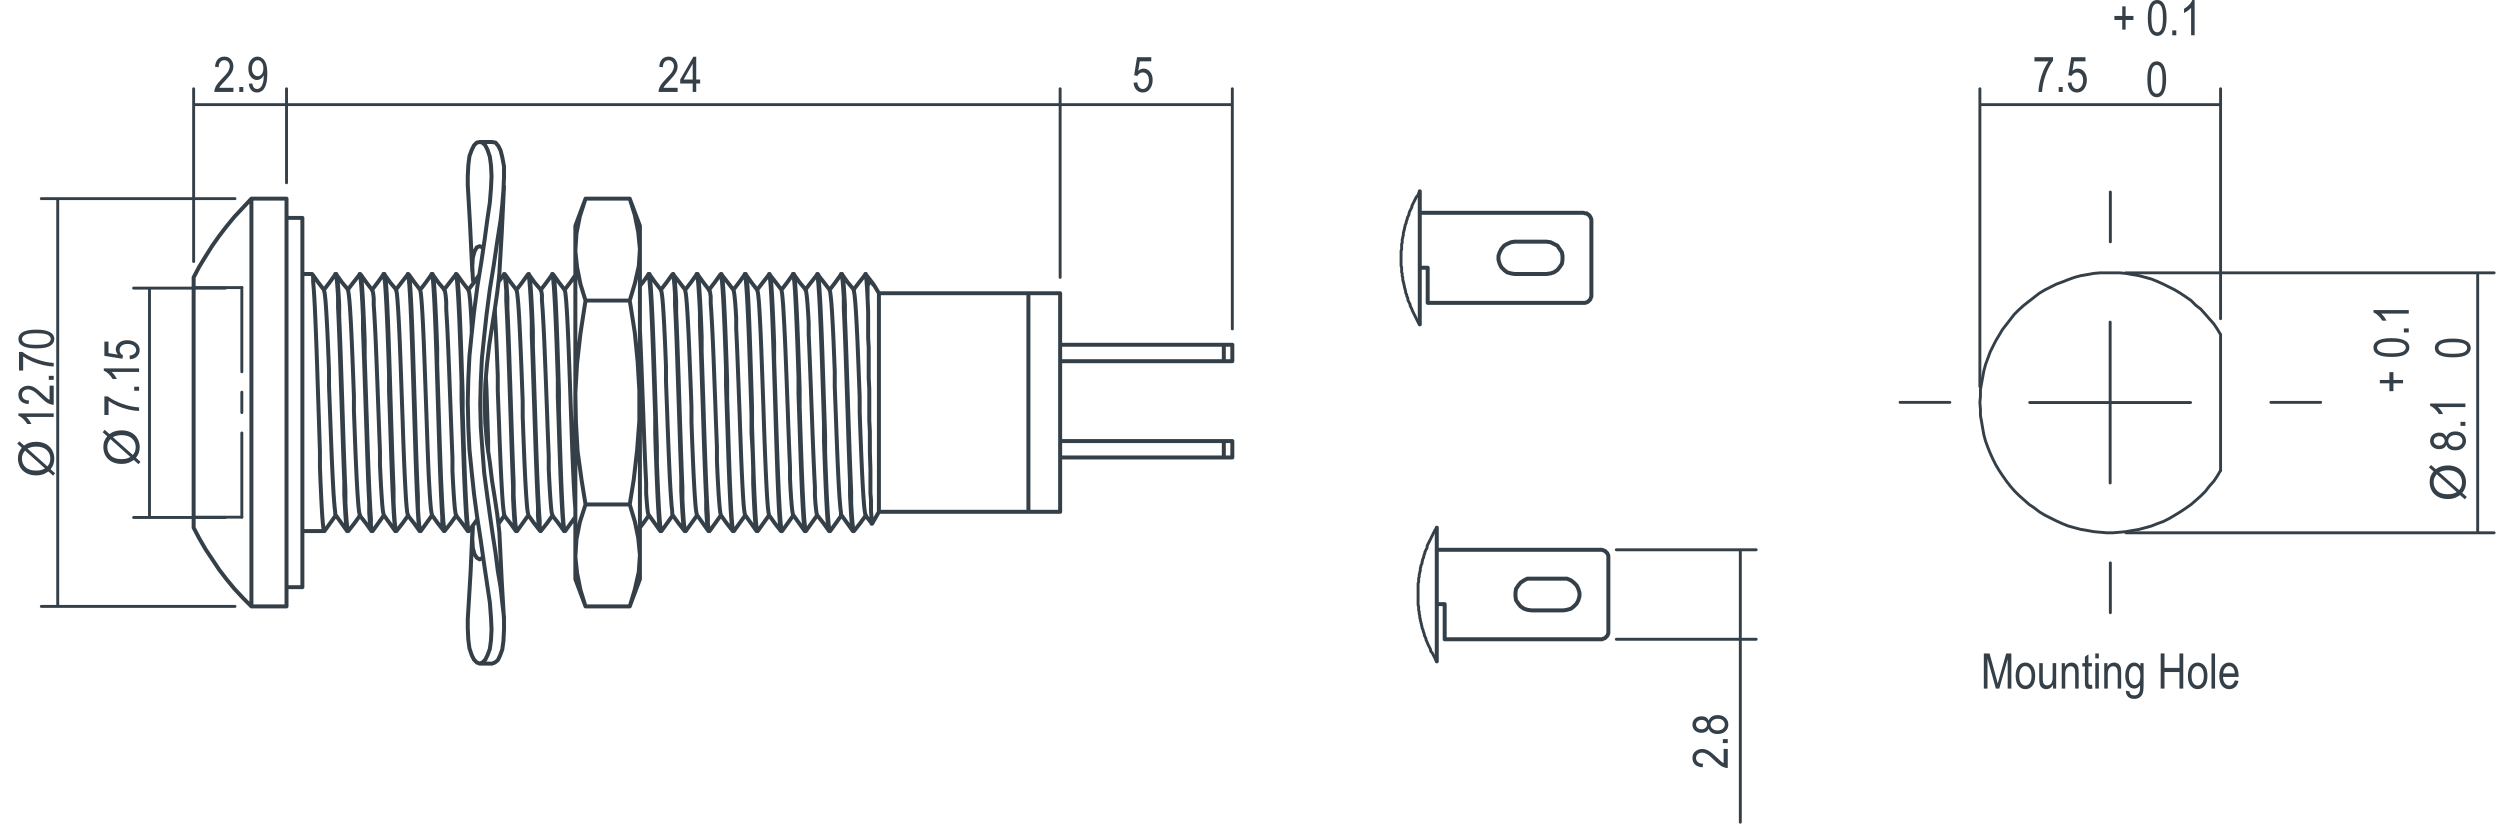 <?xml version="1.0" encoding="UTF-8" standalone="no"?>
<!DOCTYPE svg PUBLIC "-//W3C//DTD SVG 1.1//EN" "http://www.w3.org/Graphics/SVG/1.1/DTD/svg11.dtd">
<svg xmlns="http://www.w3.org/2000/svg" xmlns:xlink="http://www.w3.org/1999/xlink" xmlns:serif="http://www.serif.com/" width="100%" height="100%" viewBox="0 0 326 108" version="1.1" xml:space="preserve" style="fill-rule:evenodd;clip-rule:evenodd;stroke-miterlimit:10;">
    <g transform="matrix(0.999,0,0,1,0.022,-1.77636e-15)">
        <g transform="matrix(6.403,0,0,6.403,27.804,11.987)">
            <path d="M0.413,-0.084L0.413,0L0.024,0C0.023,-0.034 0.034,-0.072 0.055,-0.115C0.077,-0.157 0.117,-0.207 0.174,-0.265C0.242,-0.332 0.286,-0.384 0.307,-0.42C0.327,-0.457 0.338,-0.491 0.338,-0.523C0.338,-0.559 0.327,-0.589 0.306,-0.612C0.285,-0.635 0.258,-0.646 0.227,-0.646C0.194,-0.646 0.166,-0.634 0.145,-0.609C0.123,-0.584 0.112,-0.549 0.112,-0.502L0.038,-0.512C0.043,-0.58 0.063,-0.632 0.096,-0.667C0.13,-0.701 0.174,-0.719 0.229,-0.719C0.289,-0.719 0.335,-0.699 0.365,-0.658C0.396,-0.618 0.412,-0.572 0.412,-0.521C0.412,-0.475 0.4,-0.431 0.375,-0.39C0.351,-0.348 0.306,-0.292 0.238,-0.222C0.195,-0.178 0.168,-0.148 0.155,-0.132C0.142,-0.116 0.132,-0.1 0.125,-0.084L0.413,-0.084Z" style="fill:rgb(52,63,72);fill-rule:nonzero;"/>
        </g>
        <g transform="matrix(6.403,0,0,6.403,30.724,11.987)">
            <rect x="0.076" y="-0.1" width="0.082" height="0.1" style="fill:rgb(52,63,72);fill-rule:nonzero;"/>
        </g>
        <g transform="matrix(6.403,0,0,6.403,32.184,11.987)">
            <path d="M0.043,-0.166L0.113,-0.173C0.124,-0.098 0.156,-0.06 0.21,-0.06C0.235,-0.06 0.256,-0.068 0.276,-0.085C0.296,-0.101 0.313,-0.13 0.326,-0.172C0.34,-0.214 0.347,-0.263 0.347,-0.319L0.347,-0.337C0.332,-0.308 0.312,-0.285 0.286,-0.268C0.261,-0.251 0.235,-0.243 0.208,-0.243C0.161,-0.243 0.119,-0.264 0.085,-0.305C0.05,-0.347 0.033,-0.404 0.033,-0.477C0.033,-0.552 0.051,-0.611 0.087,-0.654C0.123,-0.697 0.166,-0.719 0.218,-0.719C0.254,-0.719 0.288,-0.707 0.32,-0.683C0.351,-0.659 0.376,-0.623 0.393,-0.576C0.41,-0.529 0.419,-0.462 0.419,-0.374C0.419,-0.275 0.41,-0.199 0.391,-0.145C0.373,-0.09 0.347,-0.05 0.316,-0.025C0.284,0 0.248,0.012 0.209,0.012C0.164,0.012 0.127,-0.003 0.097,-0.033C0.067,-0.064 0.049,-0.108 0.043,-0.166ZM0.339,-0.482C0.339,-0.533 0.327,-0.573 0.305,-0.602C0.282,-0.632 0.256,-0.646 0.226,-0.646C0.195,-0.646 0.167,-0.631 0.143,-0.6C0.119,-0.568 0.106,-0.527 0.106,-0.474C0.106,-0.427 0.118,-0.39 0.141,-0.362C0.164,-0.334 0.192,-0.32 0.224,-0.32C0.256,-0.32 0.283,-0.334 0.306,-0.362C0.328,-0.39 0.339,-0.43 0.339,-0.482Z" style="fill:rgb(52,63,72);fill-rule:nonzero;"/>
        </g>
    </g>
    <g transform="matrix(0.999,0,0,1,0.068,-1.77636e-15)">
        <g transform="matrix(6.403,0,0,6.403,85.74,11.987)">
            <path d="M0.413,-0.084L0.413,0L0.024,0C0.023,-0.034 0.034,-0.072 0.055,-0.115C0.077,-0.157 0.117,-0.207 0.174,-0.265C0.242,-0.332 0.286,-0.384 0.307,-0.42C0.327,-0.457 0.338,-0.491 0.338,-0.523C0.338,-0.559 0.327,-0.589 0.306,-0.612C0.285,-0.635 0.258,-0.646 0.227,-0.646C0.194,-0.646 0.166,-0.634 0.145,-0.609C0.123,-0.584 0.112,-0.549 0.112,-0.502L0.038,-0.512C0.043,-0.58 0.063,-0.632 0.096,-0.667C0.13,-0.701 0.174,-0.719 0.229,-0.719C0.289,-0.719 0.335,-0.699 0.365,-0.658C0.396,-0.618 0.412,-0.572 0.412,-0.521C0.412,-0.475 0.4,-0.431 0.375,-0.39C0.351,-0.348 0.306,-0.292 0.238,-0.222C0.195,-0.178 0.168,-0.148 0.155,-0.132C0.142,-0.116 0.132,-0.1 0.125,-0.084L0.413,-0.084Z" style="fill:rgb(52,63,72);fill-rule:nonzero;"/>
        </g>
        <g transform="matrix(6.403,0,0,6.403,88.66,11.987)">
            <path d="M0.264,0L0.264,-0.171L0.009,-0.171L0.009,-0.252L0.277,-0.716L0.336,-0.716L0.336,-0.252L0.416,-0.252L0.416,-0.171L0.336,-0.171L0.336,0L0.264,0ZM0.264,-0.252L0.264,-0.575L0.08,-0.252L0.264,-0.252Z" style="fill:rgb(52,63,72);fill-rule:nonzero;"/>
        </g>
        <g transform="matrix(6.403,0,0,6.403,147.687,11.987)">
            <path d="M0.033,-0.188L0.108,-0.195C0.114,-0.15 0.128,-0.116 0.148,-0.094C0.169,-0.071 0.193,-0.06 0.22,-0.06C0.254,-0.06 0.284,-0.076 0.309,-0.107C0.333,-0.139 0.346,-0.182 0.346,-0.236C0.346,-0.287 0.334,-0.327 0.31,-0.355C0.286,-0.383 0.256,-0.397 0.22,-0.397C0.198,-0.397 0.177,-0.391 0.158,-0.379C0.139,-0.367 0.124,-0.35 0.113,-0.328L0.045,-0.339L0.103,-0.707L0.394,-0.707L0.394,-0.623L0.16,-0.623L0.128,-0.43C0.163,-0.46 0.2,-0.475 0.239,-0.475C0.288,-0.475 0.331,-0.454 0.367,-0.412C0.404,-0.37 0.422,-0.314 0.422,-0.243C0.422,-0.173 0.404,-0.113 0.367,-0.063C0.331,-0.013 0.282,0.012 0.221,0.012C0.17,0.012 0.128,-0.005 0.093,-0.041C0.058,-0.076 0.038,-0.125 0.033,-0.188Z" style="fill:rgb(52,63,72);fill-rule:nonzero;"/>
        </g>
    </g>
    <g transform="matrix(-1.81246e-17,-1,1,1.39851e-17,-2.49957e-16,5)">
        <g transform="matrix(0.999,0,0,1,-0.048,0)">
            <g transform="matrix(6.403,0,0,6.403,-60.383,321.489)">
                <path d="M0.61,-0.65L0.692,-0.742L0.741,-0.701L0.655,-0.604C0.683,-0.563 0.702,-0.526 0.711,-0.495C0.724,-0.454 0.731,-0.408 0.731,-0.357C0.731,-0.284 0.716,-0.219 0.687,-0.162C0.657,-0.104 0.615,-0.061 0.562,-0.032C0.508,-0.002 0.451,0.012 0.391,0.012C0.346,0.012 0.306,0.006 0.269,-0.007C0.241,-0.017 0.208,-0.035 0.171,-0.063L0.089,0.029L0.041,-0.012L0.126,-0.108C0.095,-0.157 0.073,-0.198 0.063,-0.233C0.052,-0.267 0.046,-0.308 0.046,-0.356C0.046,-0.43 0.061,-0.496 0.09,-0.553C0.12,-0.61 0.161,-0.654 0.214,-0.684C0.267,-0.713 0.325,-0.728 0.39,-0.728C0.434,-0.728 0.472,-0.722 0.505,-0.711C0.537,-0.699 0.573,-0.679 0.61,-0.65ZM0.552,-0.584C0.521,-0.609 0.494,-0.625 0.471,-0.634C0.448,-0.643 0.422,-0.647 0.391,-0.647C0.319,-0.647 0.26,-0.623 0.214,-0.574C0.167,-0.526 0.144,-0.454 0.144,-0.358C0.144,-0.32 0.148,-0.287 0.155,-0.257C0.16,-0.236 0.171,-0.209 0.188,-0.177L0.552,-0.584ZM0.592,-0.534L0.229,-0.128C0.254,-0.107 0.277,-0.093 0.298,-0.085C0.326,-0.074 0.356,-0.069 0.388,-0.069C0.459,-0.069 0.518,-0.094 0.564,-0.144C0.61,-0.194 0.633,-0.264 0.633,-0.355C0.633,-0.423 0.619,-0.482 0.592,-0.534Z" style="fill:rgb(52,63,72);fill-rule:nonzero;"/>
            </g>
        </g>
        <g transform="matrix(0.999,0,0,1,-0.043,0)">
            <g transform="matrix(6.403,0,0,6.403,-53.948,321.489)">
                <path d="M0.144,-0.388C0.115,-0.401 0.093,-0.42 0.079,-0.444C0.064,-0.469 0.057,-0.499 0.057,-0.535C0.057,-0.589 0.073,-0.633 0.105,-0.668C0.137,-0.702 0.177,-0.719 0.225,-0.719C0.274,-0.719 0.314,-0.701 0.347,-0.667C0.379,-0.632 0.395,-0.587 0.395,-0.532C0.395,-0.497 0.388,-0.468 0.374,-0.444C0.359,-0.42 0.338,-0.402 0.309,-0.388C0.344,-0.374 0.371,-0.352 0.39,-0.321C0.409,-0.289 0.419,-0.25 0.419,-0.204C0.419,-0.14 0.4,-0.088 0.364,-0.048C0.327,-0.008 0.281,0.012 0.226,0.012C0.171,0.012 0.125,-0.008 0.088,-0.048C0.051,-0.088 0.033,-0.141 0.033,-0.207C0.033,-0.255 0.043,-0.294 0.062,-0.325C0.082,-0.356 0.109,-0.377 0.144,-0.388ZM0.13,-0.537C0.13,-0.502 0.14,-0.474 0.158,-0.454C0.177,-0.433 0.199,-0.422 0.226,-0.422C0.253,-0.422 0.275,-0.433 0.294,-0.453C0.312,-0.474 0.321,-0.5 0.321,-0.532C0.321,-0.566 0.312,-0.593 0.293,-0.615C0.274,-0.636 0.251,-0.646 0.225,-0.646C0.199,-0.646 0.177,-0.636 0.158,-0.615C0.14,-0.595 0.13,-0.569 0.13,-0.537ZM0.106,-0.207C0.106,-0.163 0.118,-0.127 0.142,-0.1C0.165,-0.073 0.194,-0.06 0.226,-0.06C0.259,-0.06 0.288,-0.073 0.311,-0.099C0.334,-0.125 0.345,-0.16 0.345,-0.204C0.345,-0.248 0.333,-0.283 0.31,-0.31C0.286,-0.337 0.258,-0.35 0.224,-0.35C0.192,-0.35 0.164,-0.337 0.141,-0.31C0.118,-0.283 0.106,-0.249 0.106,-0.207Z" style="fill:rgb(52,63,72);fill-rule:nonzero;"/>
            </g>
            <g transform="matrix(6.403,0,0,6.403,-51.028,321.489)">
                <rect x="0.076" y="-0.1" width="0.082" height="0.1" style="fill:rgb(52,63,72);fill-rule:nonzero;"/>
            </g>
            <g transform="matrix(6.403,0,0,6.403,-49.568,321.489)">
                <path d="M0.304,0L0.232,0L0.232,-0.56C0.215,-0.541 0.193,-0.521 0.165,-0.5C0.137,-0.48 0.111,-0.465 0.088,-0.454L0.088,-0.539C0.128,-0.562 0.163,-0.59 0.193,-0.623C0.224,-0.655 0.245,-0.688 0.257,-0.719L0.304,-0.719L0.304,0Z" style="fill:rgb(52,63,72);fill-rule:nonzero;"/>
            </g>
        </g>
    </g>
    <g transform="matrix(0,-1,1,0,0,0)">
        <g transform="matrix(0.999,0,0,1,-0.059,0)">
            <g transform="matrix(6.404,0,0,6.404,-51.288,314.101)">
                <path d="M0.205,-0.116L0.205,-0.312L0.045,-0.312L0.045,-0.394L0.205,-0.394L0.205,-0.589L0.273,-0.589L0.273,-0.394L0.433,-0.394L0.433,-0.312L0.273,-0.312L0.273,-0.116L0.205,-0.116Z" style="fill:rgb(52,63,72);fill-rule:nonzero;"/>
            </g>
        </g>
        <g transform="matrix(0.999,0,0,1,-0.037,0)">
            <g transform="matrix(6.403,0,0,6.403,-46.765,314.101)">
                <path d="M0.033,-0.353C0.033,-0.473 0.049,-0.564 0.081,-0.626C0.114,-0.688 0.161,-0.719 0.225,-0.719C0.281,-0.719 0.325,-0.694 0.357,-0.644C0.396,-0.583 0.416,-0.486 0.416,-0.353C0.416,-0.234 0.399,-0.143 0.367,-0.081C0.335,-0.019 0.287,0.012 0.224,0.012C0.168,0.012 0.122,-0.015 0.086,-0.07C0.051,-0.125 0.033,-0.219 0.033,-0.353ZM0.106,-0.353C0.106,-0.237 0.118,-0.159 0.14,-0.119C0.162,-0.08 0.191,-0.06 0.226,-0.06C0.259,-0.06 0.286,-0.08 0.309,-0.12C0.331,-0.16 0.342,-0.238 0.342,-0.353C0.342,-0.47 0.331,-0.548 0.308,-0.587C0.286,-0.627 0.257,-0.646 0.221,-0.646C0.189,-0.646 0.161,-0.626 0.139,-0.586C0.117,-0.546 0.106,-0.469 0.106,-0.353Z" style="fill:rgb(52,63,72);fill-rule:nonzero;"/>
            </g>
            <g transform="matrix(6.403,0,0,6.403,-43.845,314.101)">
                <rect x="0.076" y="-0.1" width="0.082" height="0.1" style="fill:rgb(52,63,72);fill-rule:nonzero;"/>
            </g>
            <g transform="matrix(6.403,0,0,6.403,-42.385,314.101)">
                <path d="M0.304,0L0.232,0L0.232,-0.56C0.215,-0.541 0.193,-0.521 0.165,-0.5C0.137,-0.48 0.111,-0.465 0.088,-0.454L0.088,-0.539C0.128,-0.562 0.163,-0.59 0.193,-0.623C0.224,-0.655 0.245,-0.688 0.257,-0.719L0.304,-0.719L0.304,0Z" style="fill:rgb(52,63,72);fill-rule:nonzero;"/>
            </g>
        </g>
        <g transform="matrix(0.999,0,0,1,-0.037,0)">
            <g transform="matrix(6.403,0,0,6.403,-46.822,322.104)">
                <path d="M0.033,-0.353C0.033,-0.473 0.049,-0.564 0.081,-0.626C0.114,-0.688 0.161,-0.719 0.225,-0.719C0.281,-0.719 0.325,-0.694 0.357,-0.644C0.396,-0.583 0.416,-0.486 0.416,-0.353C0.416,-0.234 0.399,-0.143 0.367,-0.081C0.335,-0.019 0.287,0.012 0.224,0.012C0.168,0.012 0.122,-0.015 0.086,-0.07C0.051,-0.125 0.033,-0.219 0.033,-0.353ZM0.106,-0.353C0.106,-0.237 0.118,-0.159 0.14,-0.119C0.162,-0.08 0.191,-0.06 0.226,-0.06C0.259,-0.06 0.286,-0.08 0.309,-0.12C0.331,-0.16 0.342,-0.238 0.342,-0.353C0.342,-0.47 0.331,-0.548 0.308,-0.587C0.286,-0.627 0.257,-0.646 0.221,-0.646C0.189,-0.646 0.161,-0.626 0.139,-0.586C0.117,-0.546 0.106,-0.469 0.106,-0.353Z" style="fill:rgb(52,63,72);fill-rule:nonzero;"/>
            </g>
        </g>
    </g>
    <g transform="matrix(0.999,0,0,1,2.21,-1.77636e-15)">
        <g transform="matrix(6.403,0,0,6.403,263.104,11.987)">
            <path d="M0.038,-0.622L0.038,-0.707L0.417,-0.707L0.417,-0.638C0.36,-0.565 0.311,-0.469 0.268,-0.351C0.225,-0.233 0.2,-0.116 0.193,0L0.12,0C0.121,-0.06 0.13,-0.13 0.148,-0.209C0.166,-0.289 0.191,-0.365 0.222,-0.438C0.254,-0.51 0.288,-0.571 0.324,-0.622L0.038,-0.622Z" style="fill:rgb(52,63,72);fill-rule:nonzero;"/>
        </g>
        <g transform="matrix(6.403,0,0,6.403,266.024,11.987)">
            <rect x="0.076" y="-0.1" width="0.082" height="0.1" style="fill:rgb(52,63,72);fill-rule:nonzero;"/>
        </g>
        <g transform="matrix(6.403,0,0,6.403,267.484,11.987)">
            <path d="M0.033,-0.188L0.108,-0.195C0.114,-0.15 0.128,-0.116 0.148,-0.094C0.169,-0.071 0.193,-0.06 0.22,-0.06C0.254,-0.06 0.284,-0.076 0.309,-0.107C0.333,-0.139 0.346,-0.182 0.346,-0.236C0.346,-0.287 0.334,-0.327 0.31,-0.355C0.286,-0.383 0.256,-0.397 0.22,-0.397C0.198,-0.397 0.177,-0.391 0.158,-0.379C0.139,-0.367 0.124,-0.35 0.113,-0.328L0.045,-0.339L0.103,-0.707L0.394,-0.707L0.394,-0.623L0.16,-0.623L0.128,-0.43C0.163,-0.46 0.2,-0.475 0.239,-0.475C0.288,-0.475 0.331,-0.454 0.367,-0.412C0.404,-0.37 0.422,-0.314 0.422,-0.243C0.422,-0.173 0.404,-0.113 0.367,-0.063C0.331,-0.013 0.282,0.012 0.221,0.012C0.17,0.012 0.128,-0.005 0.093,-0.041C0.058,-0.076 0.038,-0.125 0.033,-0.188Z" style="fill:rgb(52,63,72);fill-rule:nonzero;"/>
        </g>
    </g>
    <g>
        <g transform="matrix(0.999,0,0,1,0.314,0)">
            <g transform="matrix(6.404,0,0,6.404,275.393,4.602)">
                <path d="M0.205,-0.116L0.205,-0.312L0.045,-0.312L0.045,-0.394L0.205,-0.394L0.205,-0.589L0.273,-0.589L0.273,-0.394L0.433,-0.394L0.433,-0.312L0.273,-0.312L0.273,-0.116L0.205,-0.116Z" style="fill:rgb(52,63,72);fill-rule:nonzero;"/>
            </g>
        </g>
        <g transform="matrix(0.999,0,0,1,0.224,0)">
            <g transform="matrix(6.403,0,0,6.403,279.916,4.602)">
                <path d="M0.033,-0.353C0.033,-0.473 0.049,-0.564 0.081,-0.626C0.114,-0.688 0.161,-0.719 0.225,-0.719C0.281,-0.719 0.325,-0.694 0.357,-0.644C0.396,-0.583 0.416,-0.486 0.416,-0.353C0.416,-0.234 0.399,-0.143 0.367,-0.081C0.335,-0.019 0.287,0.012 0.224,0.012C0.168,0.012 0.122,-0.015 0.086,-0.07C0.051,-0.125 0.033,-0.219 0.033,-0.353ZM0.106,-0.353C0.106,-0.237 0.118,-0.159 0.14,-0.119C0.162,-0.08 0.191,-0.06 0.226,-0.06C0.259,-0.06 0.286,-0.08 0.309,-0.12C0.331,-0.16 0.342,-0.238 0.342,-0.353C0.342,-0.47 0.331,-0.548 0.308,-0.587C0.286,-0.627 0.257,-0.646 0.221,-0.646C0.189,-0.646 0.161,-0.626 0.139,-0.586C0.117,-0.546 0.106,-0.469 0.106,-0.353Z" style="fill:rgb(52,63,72);fill-rule:nonzero;"/>
            </g>
            <g transform="matrix(6.403,0,0,6.403,282.836,4.602)">
                <rect x="0.076" y="-0.1" width="0.082" height="0.1" style="fill:rgb(52,63,72);fill-rule:nonzero;"/>
            </g>
            <g transform="matrix(6.403,0,0,6.403,284.296,4.602)">
                <path d="M0.304,0L0.232,0L0.232,-0.56C0.215,-0.541 0.193,-0.521 0.165,-0.5C0.137,-0.48 0.111,-0.465 0.088,-0.454L0.088,-0.539C0.128,-0.562 0.163,-0.59 0.193,-0.623C0.224,-0.655 0.245,-0.688 0.257,-0.719L0.304,-0.719L0.304,0Z" style="fill:rgb(52,63,72);fill-rule:nonzero;"/>
            </g>
        </g>
        <g transform="matrix(0.999,0,0,1,0.224,0)">
            <g transform="matrix(6.403,0,0,6.403,279.858,12.605)">
                <path d="M0.033,-0.353C0.033,-0.473 0.049,-0.564 0.081,-0.626C0.114,-0.688 0.161,-0.719 0.225,-0.719C0.281,-0.719 0.325,-0.694 0.357,-0.644C0.396,-0.583 0.416,-0.486 0.416,-0.353C0.416,-0.234 0.399,-0.143 0.367,-0.081C0.335,-0.019 0.287,0.012 0.224,0.012C0.168,0.012 0.122,-0.015 0.086,-0.07C0.051,-0.125 0.033,-0.219 0.033,-0.353ZM0.106,-0.353C0.106,-0.237 0.118,-0.159 0.14,-0.119C0.162,-0.08 0.191,-0.06 0.226,-0.06C0.259,-0.06 0.286,-0.08 0.309,-0.12C0.331,-0.16 0.342,-0.238 0.342,-0.353C0.342,-0.47 0.331,-0.548 0.308,-0.587C0.286,-0.627 0.257,-0.646 0.221,-0.646C0.189,-0.646 0.161,-0.626 0.139,-0.586C0.117,-0.546 0.106,-0.469 0.106,-0.353Z" style="fill:rgb(52,63,72);fill-rule:nonzero;"/>
            </g>
        </g>
    </g>
    <g transform="matrix(1,0,0,1,-0.017,-1.42109e-14)">
        <g transform="matrix(6.4,0,0,6.4,258.317,89.791)">
            <path d="M0.061,0L0.061,-0.716L0.178,-0.716L0.317,-0.209L0.345,-0.103C0.352,-0.129 0.362,-0.168 0.376,-0.218L0.517,-0.716L0.622,-0.716L0.622,0L0.547,0L0.547,-0.599L0.376,0L0.306,0L0.136,-0.609L0.136,0L0.061,0Z" style="fill:rgb(52,63,72);fill-rule:nonzero;"/>
        </g>
        <g transform="matrix(6.4,0,0,6.4,262.689,89.791)">
            <path d="M0.026,-0.259C0.026,-0.349 0.045,-0.416 0.082,-0.462C0.12,-0.507 0.167,-0.53 0.225,-0.53C0.282,-0.53 0.329,-0.507 0.367,-0.462C0.405,-0.416 0.424,-0.351 0.424,-0.265C0.424,-0.172 0.406,-0.102 0.368,-0.057C0.331,-0.011 0.283,0.012 0.225,0.012C0.168,0.012 0.121,-0.011 0.083,-0.057C0.045,-0.103 0.026,-0.17 0.026,-0.259ZM0.1,-0.26C0.1,-0.192 0.112,-0.142 0.136,-0.11C0.161,-0.077 0.191,-0.061 0.227,-0.061C0.261,-0.061 0.29,-0.077 0.314,-0.11C0.338,-0.143 0.351,-0.193 0.351,-0.26C0.351,-0.326 0.338,-0.376 0.314,-0.409C0.29,-0.442 0.259,-0.458 0.223,-0.458C0.189,-0.458 0.16,-0.442 0.136,-0.409C0.112,-0.376 0.1,-0.326 0.1,-0.26Z" style="fill:rgb(52,63,72);fill-rule:nonzero;"/>
        </g>
        <g transform="matrix(6.4,0,0,6.4,265.607,89.791)">
            <path d="M0.332,0L0.332,-0.076C0.315,-0.047 0.295,-0.025 0.273,-0.01C0.25,0.004 0.225,0.012 0.197,0.012C0.163,0.012 0.135,0.003 0.111,-0.015C0.087,-0.033 0.071,-0.056 0.063,-0.084C0.055,-0.112 0.051,-0.149 0.051,-0.197L0.051,-0.519L0.123,-0.519L0.123,-0.231C0.123,-0.178 0.126,-0.142 0.131,-0.124C0.136,-0.106 0.146,-0.091 0.161,-0.08C0.175,-0.069 0.192,-0.064 0.21,-0.064C0.245,-0.064 0.273,-0.078 0.295,-0.106C0.314,-0.131 0.324,-0.176 0.324,-0.241L0.324,-0.519L0.396,-0.519L0.396,0L0.332,0Z" style="fill:rgb(52,63,72);fill-rule:nonzero;"/>
        </g>
        <g transform="matrix(6.4,0,0,6.4,268.526,89.791)">
            <path d="M0.053,0L0.053,-0.519L0.118,-0.519L0.118,-0.445C0.134,-0.474 0.153,-0.495 0.175,-0.509C0.198,-0.523 0.224,-0.53 0.253,-0.53C0.276,-0.53 0.297,-0.526 0.316,-0.517C0.336,-0.508 0.351,-0.496 0.363,-0.482C0.375,-0.467 0.384,-0.448 0.39,-0.425C0.396,-0.402 0.398,-0.367 0.398,-0.319L0.398,0L0.327,0L0.327,-0.316C0.327,-0.354 0.323,-0.382 0.317,-0.399C0.31,-0.417 0.3,-0.431 0.286,-0.44C0.273,-0.45 0.257,-0.455 0.238,-0.455C0.204,-0.455 0.176,-0.442 0.156,-0.416C0.135,-0.39 0.125,-0.346 0.125,-0.284L0.125,0L0.053,0Z" style="fill:rgb(52,63,72);fill-rule:nonzero;"/>
        </g>
        <g transform="matrix(6.4,0,0,6.4,271.445,89.791)">
            <path d="M0.213,-0.079L0.223,-0.001C0.203,0.004 0.185,0.007 0.169,0.007C0.144,0.007 0.124,0.002 0.109,-0.008C0.094,-0.018 0.083,-0.032 0.077,-0.049C0.072,-0.066 0.069,-0.1 0.069,-0.152L0.069,-0.45L0.016,-0.45L0.016,-0.519L0.069,-0.519L0.069,-0.647L0.141,-0.7L0.141,-0.519L0.213,-0.519L0.213,-0.45L0.141,-0.45L0.141,-0.147C0.141,-0.119 0.143,-0.101 0.147,-0.093C0.153,-0.081 0.165,-0.075 0.182,-0.075C0.19,-0.075 0.2,-0.076 0.213,-0.079Z" style="fill:rgb(52,63,72);fill-rule:nonzero;"/>
        </g>
        <g transform="matrix(6.4,0,0,6.4,272.904,89.791)">
            <path d="M0.053,-0.615L0.053,-0.716L0.125,-0.716L0.125,-0.615L0.053,-0.615ZM0.053,0L0.053,-0.519L0.125,-0.519L0.125,0L0.053,0Z" style="fill:rgb(52,63,72);fill-rule:nonzero;"/>
        </g>
        <g transform="matrix(6.4,0,0,6.4,274.07,89.791)">
            <path d="M0.053,0L0.053,-0.519L0.118,-0.519L0.118,-0.445C0.134,-0.474 0.153,-0.495 0.175,-0.509C0.198,-0.523 0.224,-0.53 0.253,-0.53C0.276,-0.53 0.297,-0.526 0.316,-0.517C0.336,-0.508 0.351,-0.496 0.363,-0.482C0.375,-0.467 0.384,-0.448 0.39,-0.425C0.396,-0.402 0.398,-0.367 0.398,-0.319L0.398,0L0.327,0L0.327,-0.316C0.327,-0.354 0.323,-0.382 0.317,-0.399C0.31,-0.417 0.3,-0.431 0.286,-0.44C0.273,-0.45 0.257,-0.455 0.238,-0.455C0.204,-0.455 0.176,-0.442 0.156,-0.416C0.135,-0.39 0.125,-0.346 0.125,-0.284L0.125,0L0.053,0Z" style="fill:rgb(52,63,72);fill-rule:nonzero;"/>
        </g>
        <g transform="matrix(6.4,0,0,6.4,276.988,89.791)">
            <path d="M0.039,0.043L0.109,0.056C0.113,0.083 0.122,0.104 0.139,0.118C0.155,0.131 0.178,0.138 0.207,0.138C0.238,0.138 0.263,0.131 0.282,0.115C0.301,0.1 0.313,0.078 0.32,0.048C0.325,0.03 0.327,-0.009 0.327,-0.067C0.311,-0.045 0.293,-0.028 0.274,-0.017C0.254,-0.006 0.233,0 0.209,0C0.158,0 0.116,-0.021 0.083,-0.064C0.044,-0.114 0.025,-0.18 0.025,-0.263C0.025,-0.319 0.033,-0.368 0.05,-0.409C0.067,-0.451 0.089,-0.481 0.117,-0.501C0.144,-0.521 0.175,-0.53 0.209,-0.53C0.235,-0.53 0.257,-0.524 0.278,-0.512C0.299,-0.5 0.317,-0.481 0.333,-0.457L0.333,-0.519L0.399,-0.519L0.399,-0.07C0.399,0.009 0.393,0.066 0.38,0.1C0.367,0.134 0.346,0.161 0.316,0.181C0.286,0.201 0.251,0.21 0.209,0.21C0.154,0.21 0.112,0.196 0.082,0.166C0.052,0.136 0.038,0.095 0.039,0.043ZM0.099,-0.269C0.099,-0.2 0.11,-0.151 0.132,-0.119C0.155,-0.088 0.182,-0.072 0.215,-0.072C0.248,-0.072 0.275,-0.088 0.298,-0.118C0.321,-0.149 0.333,-0.198 0.333,-0.265C0.333,-0.33 0.321,-0.378 0.297,-0.41C0.274,-0.442 0.245,-0.458 0.212,-0.458C0.182,-0.458 0.155,-0.442 0.133,-0.41C0.11,-0.378 0.099,-0.331 0.099,-0.269Z" style="fill:rgb(52,63,72);fill-rule:nonzero;"/>
        </g>
        <g transform="matrix(6.4,0,0,6.4,281.366,89.791)">
            <path d="M0.063,0L0.063,-0.716L0.141,-0.716L0.141,-0.422L0.446,-0.422L0.446,-0.716L0.523,-0.716L0.523,0L0.446,0L0.446,-0.337L0.141,-0.337L0.141,0L0.063,0Z" style="fill:rgb(52,63,72);fill-rule:nonzero;"/>
        </g>
        <g transform="matrix(6.4,0,0,6.4,285.154,89.791)">
            <path d="M0.026,-0.259C0.026,-0.349 0.045,-0.416 0.082,-0.462C0.12,-0.507 0.167,-0.53 0.225,-0.53C0.282,-0.53 0.329,-0.507 0.367,-0.462C0.405,-0.416 0.424,-0.351 0.424,-0.265C0.424,-0.172 0.406,-0.102 0.368,-0.057C0.331,-0.011 0.283,0.012 0.225,0.012C0.168,0.012 0.121,-0.011 0.083,-0.057C0.045,-0.103 0.026,-0.17 0.026,-0.259ZM0.1,-0.26C0.1,-0.192 0.112,-0.142 0.136,-0.11C0.161,-0.077 0.191,-0.061 0.227,-0.061C0.261,-0.061 0.29,-0.077 0.314,-0.11C0.338,-0.143 0.351,-0.193 0.351,-0.26C0.351,-0.326 0.338,-0.376 0.314,-0.409C0.29,-0.442 0.259,-0.458 0.223,-0.458C0.189,-0.458 0.16,-0.442 0.136,-0.409C0.112,-0.376 0.1,-0.326 0.1,-0.26Z" style="fill:rgb(52,63,72);fill-rule:nonzero;"/>
        </g>
        <g transform="matrix(6.4,0,0,6.4,288.072,89.791)">
            <rect x="0.051" y="-0.716" width="0.072" height="0.716" style="fill:rgb(52,63,72);fill-rule:nonzero;"/>
        </g>
        <g transform="matrix(6.4,0,0,6.4,289.238,89.791)">
            <path d="M0.344,-0.167L0.418,-0.156C0.406,-0.1 0.383,-0.059 0.351,-0.031C0.318,-0.002 0.278,0.012 0.23,0.012C0.17,0.012 0.122,-0.011 0.084,-0.057C0.047,-0.103 0.028,-0.169 0.028,-0.255C0.028,-0.344 0.047,-0.413 0.085,-0.46C0.122,-0.507 0.17,-0.53 0.228,-0.53C0.283,-0.53 0.328,-0.507 0.365,-0.461C0.402,-0.415 0.42,-0.348 0.42,-0.26L0.42,-0.237L0.103,-0.237C0.105,-0.179 0.119,-0.135 0.143,-0.105C0.167,-0.075 0.196,-0.061 0.231,-0.061C0.285,-0.061 0.323,-0.096 0.344,-0.167ZM0.107,-0.309L0.344,-0.309C0.341,-0.354 0.331,-0.388 0.315,-0.41C0.292,-0.442 0.263,-0.458 0.227,-0.458C0.195,-0.458 0.167,-0.445 0.145,-0.418C0.122,-0.391 0.109,-0.355 0.107,-0.309Z" style="fill:rgb(52,63,72);fill-rule:nonzero;"/>
        </g>
    </g>
    <g transform="matrix(-8.80559e-17,-0.999,1,3.6129e-17,-6.20529e-14,0.08)">
        <g transform="matrix(6.403,0,0,6.403,-100.324,225.299)">
            <path d="M0.413,-0.084L0.413,0L0.024,0C0.023,-0.034 0.034,-0.072 0.055,-0.115C0.077,-0.157 0.117,-0.207 0.174,-0.265C0.242,-0.332 0.286,-0.384 0.307,-0.42C0.327,-0.457 0.338,-0.491 0.338,-0.523C0.338,-0.559 0.327,-0.589 0.306,-0.612C0.285,-0.635 0.258,-0.646 0.227,-0.646C0.194,-0.646 0.166,-0.634 0.145,-0.609C0.123,-0.584 0.112,-0.549 0.112,-0.502L0.038,-0.512C0.043,-0.58 0.063,-0.632 0.096,-0.667C0.13,-0.701 0.174,-0.719 0.229,-0.719C0.289,-0.719 0.335,-0.699 0.365,-0.658C0.396,-0.618 0.412,-0.572 0.412,-0.521C0.412,-0.475 0.4,-0.431 0.375,-0.39C0.351,-0.348 0.306,-0.292 0.238,-0.222C0.195,-0.178 0.168,-0.148 0.155,-0.132C0.142,-0.116 0.132,-0.1 0.125,-0.084L0.413,-0.084Z" style="fill:rgb(52,63,72);fill-rule:nonzero;"/>
        </g>
        <g transform="matrix(6.403,0,0,6.403,-97.404,225.299)">
            <rect x="0.076" y="-0.1" width="0.082" height="0.1" style="fill:rgb(52,63,72);fill-rule:nonzero;"/>
        </g>
        <g transform="matrix(6.403,0,0,6.403,-95.944,225.299)">
            <path d="M0.144,-0.388C0.115,-0.401 0.093,-0.42 0.079,-0.444C0.064,-0.469 0.057,-0.499 0.057,-0.535C0.057,-0.589 0.073,-0.633 0.105,-0.668C0.137,-0.702 0.177,-0.719 0.225,-0.719C0.274,-0.719 0.314,-0.701 0.347,-0.667C0.379,-0.632 0.395,-0.587 0.395,-0.532C0.395,-0.497 0.388,-0.468 0.374,-0.444C0.359,-0.42 0.338,-0.402 0.309,-0.388C0.344,-0.374 0.371,-0.352 0.39,-0.321C0.409,-0.289 0.419,-0.25 0.419,-0.204C0.419,-0.14 0.4,-0.088 0.364,-0.048C0.327,-0.008 0.281,0.012 0.226,0.012C0.171,0.012 0.125,-0.008 0.088,-0.048C0.051,-0.088 0.033,-0.141 0.033,-0.207C0.033,-0.255 0.043,-0.294 0.062,-0.325C0.082,-0.356 0.109,-0.377 0.144,-0.388ZM0.13,-0.537C0.13,-0.502 0.14,-0.474 0.158,-0.454C0.177,-0.433 0.199,-0.422 0.226,-0.422C0.253,-0.422 0.275,-0.433 0.294,-0.453C0.312,-0.474 0.321,-0.5 0.321,-0.532C0.321,-0.566 0.312,-0.593 0.293,-0.615C0.274,-0.636 0.251,-0.646 0.225,-0.646C0.199,-0.646 0.177,-0.636 0.158,-0.615C0.14,-0.595 0.13,-0.569 0.13,-0.537ZM0.106,-0.207C0.106,-0.163 0.118,-0.127 0.142,-0.1C0.165,-0.073 0.194,-0.06 0.226,-0.06C0.259,-0.06 0.288,-0.073 0.311,-0.099C0.334,-0.125 0.345,-0.16 0.345,-0.204C0.345,-0.248 0.333,-0.283 0.31,-0.31C0.286,-0.337 0.258,-0.35 0.224,-0.35C0.192,-0.35 0.164,-0.337 0.141,-0.31C0.118,-0.283 0.106,-0.249 0.106,-0.207Z" style="fill:rgb(52,63,72);fill-rule:nonzero;"/>
        </g>
    </g>
    <g transform="matrix(1,0,0,1,0,105.055)">
        <path d="M289.563,-61.426L289.121,-62.164L288.676,-62.832L288.086,-63.496L287.57,-64.086L286.977,-64.75L286.313,-65.266L285.723,-65.86L284.984,-66.375L284.32,-66.817L283.582,-67.262L282.844,-67.629L282.105,-68L281.293,-68.367L280.555,-68.664L279.742,-68.887L278.93,-69.106L278.043,-69.254L277.23,-69.403L276.418,-69.477L273.832,-69.477L273.02,-69.403L272.207,-69.254L271.32,-69.106L270.508,-68.887L269.699,-68.59L268.957,-68.297L268.145,-68L267.406,-67.629L266.668,-67.262L265.93,-66.817L264.602,-65.785L263.938,-65.266L263.273,-64.676L262.68,-64.086L261.648,-62.758L261.129,-62.09L260.246,-60.614L259.875,-59.875L259.508,-59.137L258.914,-57.512L258.695,-56.7L258.25,-54.262L258.25,-53.379L258.176,-52.567L258.25,-51.68L258.25,-50.867L258.398,-50.055L258.547,-49.168L258.695,-48.356L258.914,-47.543L259.211,-46.731L259.508,-45.992L259.875,-45.18L260.246,-44.442L260.688,-43.703L261.129,-43.039L261.648,-42.301L262.164,-41.637L262.68,-41.043L263.273,-40.453L264.602,-39.274L265.266,-38.828L265.93,-38.313L266.668,-37.867L267.406,-37.5L268.145,-37.129L268.957,-36.762L269.699,-36.465L270.508,-36.242L271.32,-36.024L272.207,-35.875L273.02,-35.727L273.832,-35.653L274.719,-35.578L275.531,-35.578L276.418,-35.653L277.23,-35.727L278.043,-35.875L278.93,-36.024L279.742,-36.242L280.555,-36.465L281.293,-36.762L282.105,-37.055L282.844,-37.426L283.582,-37.867L284.32,-38.313L284.984,-38.754L285.723,-39.274L286.313,-39.789L286.977,-40.379L287.57,-40.969L288.086,-41.637L288.676,-42.301L289.121,-42.965L289.563,-43.703" style="fill:none;fill-rule:nonzero;stroke:rgb(52,63,72);stroke-width:0.38px;"/>
    </g>
    <g transform="matrix(0,-1,-1,0,246.902,303.48)">
        <path d="M271.945,-28.289L278.437,-28.289" style="fill:none;fill-rule:nonzero;stroke:rgb(52,63,72);stroke-width:0.38px;stroke-linecap:round;stroke-linejoin:round;stroke-dasharray:31.9,2.66,2.66,2.66;"/>
    </g>
    <g transform="matrix(-1,0,0,1,502.028,104.938)">
        <path d="M247.77,-52.469L254.258,-52.469" style="fill:none;fill-rule:nonzero;stroke:rgb(52,63,72);stroke-width:0.38px;stroke-linecap:round;stroke-linejoin:round;stroke-dasharray:31.9,2.66,2.66,2.66;"/>
    </g>
    <g transform="matrix(0,1,1,0,351.837,-198.544)">
        <path d="M271.946,-76.647L278.436,-76.647" style="fill:none;fill-rule:nonzero;stroke:rgb(52,63,72);stroke-width:0.38px;stroke-linecap:round;stroke-linejoin:round;stroke-dasharray:31.9,2.66,2.66,2.66;"/>
    </g>
    <g transform="matrix(1,0,0,1,0,104.938)">
        <path d="M296.125,-52.469L302.613,-52.469" style="fill:none;fill-rule:nonzero;stroke:rgb(52,63,72);stroke-width:0.38px;stroke-linecap:round;stroke-linejoin:round;stroke-dasharray:31.9,2.66,2.66,2.66;"/>
    </g>
    <g transform="matrix(1,0,0,1,0,104.981)">
        <path d="M275.164,-52.493L275.164,-62.977M275.164,-52.493L264.676,-52.493M275.164,-52.493L275.164,-42.004M275.164,-52.493L285.648,-52.493" style="fill:none;fill-rule:nonzero;stroke:rgb(52,63,72);stroke-width:0.38px;stroke-linecap:round;stroke-linejoin:round;"/>
    </g>
    <g transform="matrix(1,0,0,1,0,75)">
        <path d="M25.254,-37.5L31.535,-37.5" style="fill:none;fill-rule:nonzero;stroke:rgb(52,63,72);stroke-width:0.38px;stroke-linecap:round;stroke-linejoin:round;stroke-dasharray:31.9,2.66,2.66,2.66;"/>
    </g>
    <g transform="matrix(0,1,1,0,84.004,20.934)">
        <path d="M16.566,-52.469L46.504,-52.469" style="fill:none;fill-rule:nonzero;stroke:rgb(52,63,72);stroke-width:0.38px;stroke-linecap:round;stroke-linejoin:round;stroke-dasharray:31.9,2.66,2.66,2.66;stroke-dashoffset:20.92;"/>
    </g>
    <g transform="matrix(1,0,0,1,0,134.876)">
        <path d="M25.254,-67.438L31.535,-67.438" style="fill:none;fill-rule:nonzero;stroke:rgb(52,63,72);stroke-width:0.38px;stroke-linecap:round;stroke-linejoin:round;stroke-dasharray:31.9,2.66,2.66,2.66;"/>
    </g>
    <g transform="matrix(1,0,0,1,0,62)">
        <path d="M258.176,-11.578L258.176,-50.422M289.563,-20.441L289.563,-50.422M258.176,-48.355L289.563,-48.355" style="fill:none;fill-rule:nonzero;stroke:rgb(52,63,72);stroke-width:0.38px;stroke-linecap:round;stroke-linejoin:round;"/>
    </g>
    <g transform="matrix(1,0,0,1,0,105.055)">
        <path d="M277.23,-69.477L325.234,-69.477M277.23,-35.578L325.234,-35.578M323.09,-69.477L323.09,-35.578" style="fill:none;fill-rule:nonzero;stroke:rgb(52,63,72);stroke-width:0.38px;stroke-linecap:round;stroke-linejoin:round;"/>
    </g>
    <g transform="matrix(1,0,0,1,0,105.05)">
        <path d="M289.563,-43.698L289.563,-61.421M29.387,-67.48L17.422,-67.48M29.387,-37.57L17.422,-37.57M19.492,-67.48L19.492,-37.57" style="fill:none;fill-rule:nonzero;stroke:rgb(52,63,72);stroke-width:0.38px;stroke-linecap:round;stroke-linejoin:round;"/>
    </g>
    <g transform="matrix(1,0,0,1,0,54.469)">
        <path d="M25.25,-20.367L25.25,-42.891M37.363,-30.633L37.363,-42.891M25.25,-40.824L37.363,-40.824M37.363,-30.633L37.363,-42.891M138.242,-18.301L138.242,-42.891M37.363,-40.824L138.242,-40.824M138.242,-18.301L138.242,-42.891M160.695,-11.578L160.695,-42.891M138.242,-40.824L160.695,-40.824" style="fill:none;fill-rule:nonzero;stroke:rgb(52,63,72);stroke-width:0.38px;stroke-linecap:round;stroke-linejoin:round;"/>
    </g>
    <g transform="matrix(1,0,0,1,0,104.976)">
        <path d="M30.641,-79.074L5.387,-79.074M30.641,-25.902L5.387,-25.902M7.527,-79.074L7.527,-25.902" style="fill:none;fill-rule:nonzero;stroke:rgb(52,63,72);stroke-width:0.38px;stroke-linecap:round;stroke-linejoin:round;"/>
    </g>
    <g transform="matrix(1,0,0,1,0,178.906)">
        <path d="M210.766,-107.215L229.004,-107.215M210.766,-95.547L229.004,-95.547M226.938,-107.215L226.938,-95.547M226.938,-95.547L226.938,-71.691" style="fill:none;fill-rule:nonzero;stroke:rgb(52,63,72);stroke-width:0.38px;stroke-linecap:round;stroke-linejoin:round;"/>
    </g>
    <g transform="matrix(1,0,0,1,0,105.055)">
        <path d="M37.363,-28.489L39.43,-28.489M39.43,-76.641L37.363,-76.641M134.105,-38.313L138.242,-38.313M138.242,-66.817L134.105,-66.817M64.172,-86.535L62.547,-86.535M62.547,-18.52L64.172,-18.52M65.129,-69.625L65.426,-74.645L65.723,-80.778M65.723,-24.207L65.426,-29.301L65.129,-35.43M60.996,-80.922L61.289,-75.828L61.586,-69.7M61.586,-35.504L61.363,-30.41L60.996,-24.282M82.117,-25.981L83.445,-29.524M83.445,-75.606L82.117,-79.153M76.355,-79.153L75.027,-75.606M75.027,-29.524L76.355,-25.981M37.363,-79.153L32.785,-79.153M32.785,-25.981L37.363,-25.981M25.25,-36.242L25.988,-34.84L26.801,-33.438L27.688,-32.11L28.574,-30.778L29.535,-29.524L30.57,-28.27L31.676,-27.086L32.785,-25.981M32.785,-79.153L31.676,-77.969L30.57,-76.789L29.535,-75.532L28.574,-74.278L27.688,-73.024L26.801,-71.617L25.988,-70.289L25.25,-68.887M113.723,-36.762L114.609,-38.313M114.609,-66.817L113.945,-67.926M62.473,-69.18L61.809,-68.223L61.07,-67.262M72,-69.254L71.262,-68.223L70.523,-67.262M72,-37.867L72.813,-36.836L73.551,-35.801M68.824,-69.254L68.086,-68.223L67.348,-67.262M68.898,-37.867L69.637,-36.836L70.449,-35.801M49.992,-69.254L49.254,-68.223L48.516,-67.262M50.066,-37.867L50.805,-36.836L51.543,-35.801M46.891,-69.254L46.078,-68.223L45.34,-67.262M46.891,-37.867L47.703,-36.836L48.441,-35.801M65.723,-69.254L65.059,-68.367M65.723,-37.867L66.535,-36.836L67.273,-35.801M53.168,-69.254L52.355,-68.223L51.617,-67.262M53.168,-37.867L53.98,-36.836L54.719,-35.801M56.27,-69.254L55.531,-68.223L54.793,-67.262M56.344,-37.867L57.082,-36.836L57.895,-35.801M43.715,-69.254L42.977,-68.223L42.238,-67.262M43.789,-37.867L44.527,-36.836L45.266,-35.801M59.445,-69.254L58.633,-68.223L57.895,-67.262M59.445,-37.867L60.258,-36.836L60.996,-35.801M75.027,-69.18L74.363,-68.223L73.625,-67.262M90.832,-69.254L90.094,-68.223L89.355,-67.262M90.906,-37.867L91.645,-36.836L92.383,-35.801M106.563,-69.254L105.75,-68.223L105.012,-67.262M106.563,-37.867L107.375,-36.836L108.113,-35.801M109.664,-69.254L108.926,-68.223L108.188,-67.262M109.738,-37.867L110.477,-36.836L111.215,-35.801M103.387,-69.254L102.648,-68.223L101.91,-67.262M103.461,-37.867L104.199,-36.836L104.938,-35.801M93.934,-69.254L93.195,-68.223L92.457,-67.262M94.008,-37.867L94.746,-36.836L95.559,-35.801M84.555,-69.254L83.816,-68.223L83.445,-67.778M84.629,-37.867L85.367,-36.836L86.105,-35.801M87.656,-69.254L86.918,-68.223L86.18,-67.262M87.73,-37.867L88.469,-36.836L89.281,-35.801M111.359,-67.262L110.551,-68.223L109.809,-69.254M111.359,-35.801L112.172,-36.836L112.914,-37.867M67.348,-67.262L66.609,-68.223L65.871,-69.254M67.422,-35.801L68.16,-36.836L68.898,-37.867M70.523,-67.262L69.711,-68.223L68.973,-69.254M70.523,-35.801L71.336,-36.836L72.074,-37.867M105.086,-67.262L104.273,-68.223L103.531,-69.254M105.086,-35.801L105.824,-36.836L106.563,-37.867M92.457,-67.262L91.719,-68.223L90.977,-69.254M92.531,-35.801L93.27,-36.836L94.008,-37.867M45.414,-67.262L44.602,-68.223L43.863,-69.254M45.414,-35.801L46.227,-36.836L46.965,-37.867M51.691,-67.262L50.879,-68.223L50.141,-69.254M51.691,-35.801L52.504,-36.836L53.242,-37.867M64.984,-36.836L65.059,-36.836L65.797,-37.867M54.793,-67.262L54.055,-68.223L53.316,-69.254M54.867,-35.801L55.605,-36.836L56.344,-37.867M108.188,-67.262L107.445,-68.223L106.637,-69.254M108.258,-35.801L109,-36.836L109.738,-37.867M48.516,-67.262L47.777,-68.223L47.039,-69.254M48.59,-35.801L49.328,-36.836L50.066,-37.867M42.238,-67.262L41.5,-68.223L40.762,-69.254M42.313,-35.801L43.051,-36.836L43.789,-37.867M73.625,-67.262L72.887,-68.223L72.148,-69.254M73.699,-35.801L74.438,-36.836L75.027,-37.649M86.18,-67.262L85.441,-68.223L84.703,-69.254M86.254,-35.801L86.992,-36.836L87.73,-37.867M98.734,-67.262L97.996,-68.223L97.254,-69.254M98.809,-35.801L99.547,-36.836L100.285,-37.867M101.91,-67.262L101.168,-68.223L100.359,-69.254M101.98,-35.801L102.723,-36.836L103.461,-37.867M57.969,-67.262L57.156,-68.223L56.418,-69.254M57.969,-35.801L58.781,-36.836L59.52,-37.867M61.07,-67.262L60.332,-68.223L59.594,-69.254M61.145,-35.801L61.883,-36.836L62.25,-37.352M83.445,-36.242L83.891,-36.836L84.629,-37.867M95.633,-67.262L94.895,-68.223L94.082,-69.254M95.703,-35.801L96.445,-36.836L97.184,-37.867M89.355,-67.262L88.617,-68.223L87.805,-69.254M89.426,-35.801L90.168,-36.836L90.906,-37.867M100.285,-69.254L99.473,-68.223L98.734,-67.262M100.285,-37.867L101.023,-36.836L101.836,-35.801M97.109,-69.254L96.371,-68.223L95.633,-67.262M97.184,-37.867L97.922,-36.836L98.66,-35.801M112.84,-69.254L112.027,-68.223L111.289,-67.262M112.84,-37.867L113.652,-36.836L113.652,-36.762M68.973,-69.328L68.898,-69.328M70.449,-35.801L70.523,-35.801M56.418,-69.328L56.27,-69.328M57.895,-35.801L57.969,-35.801M103.531,-69.328L103.387,-69.328M105.012,-35.801L105.086,-35.801M43.863,-69.328L43.715,-69.328M45.34,-35.801L45.414,-35.801M72.074,-69.328L72,-69.328M73.551,-35.801L73.699,-35.801M40.688,-69.328L39.43,-69.328M39.43,-35.801L42.313,-35.801M90.977,-69.328L90.832,-69.328M92.383,-35.801L92.531,-35.801M87.805,-69.328L87.73,-69.328M89.281,-35.801L89.355,-35.801M106.637,-69.328L106.563,-69.328M108.113,-35.801L108.188,-35.801M50.141,-69.328L49.992,-69.328M51.617,-35.801L51.691,-35.801M46.965,-69.328L46.891,-69.328M48.441,-35.801L48.59,-35.801M97.254,-69.328L97.109,-69.328M98.734,-35.801L98.809,-35.801M94.082,-69.328L94.008,-69.328M95.559,-35.801L95.633,-35.801M65.797,-69.328L65.723,-69.328M67.273,-35.801L67.422,-35.801M53.242,-69.328L53.168,-69.328M54.719,-35.801L54.867,-35.801M109.809,-69.328L109.664,-69.328M111.289,-35.801L111.359,-35.801M100.359,-69.328L100.285,-69.328M101.836,-35.801L101.91,-35.801M84.703,-69.328L84.555,-69.328M86.105,-35.801L86.254,-35.801M59.52,-69.328L59.445,-69.328M60.996,-35.801L61.145,-35.801M134.105,-66.817L114.609,-66.817M114.609,-38.313L134.105,-38.313M112.914,-69.328L112.84,-69.328M113.797,-68.075L113.723,-68.223L112.914,-69.254M39.43,-76.641L39.43,-28.489M159.586,-60.098L159.586,-57.957M159.586,-60.098L160.695,-60.098M160.695,-60.098L160.695,-57.957M159.586,-57.957L160.695,-57.957M138.242,-57.957L159.586,-57.957M138.242,-60.098L159.586,-60.098M159.586,-47.543L159.586,-45.403M159.586,-47.543L160.695,-47.543M160.695,-47.543L160.695,-45.403M159.586,-45.403L160.695,-45.403M138.242,-47.543L159.586,-47.543M138.242,-45.403L159.586,-45.403M134.105,-66.817L134.105,-38.313M138.242,-66.817L138.242,-38.313M64.172,-86.535L64.613,-86.461L64.984,-86.02L65.277,-85.43L65.5,-84.543L65.723,-83.36L65.723,-81.957L65.648,-80.258L65.5,-78.414L65.277,-76.344L64.836,-73.539L64.391,-70.512L63.875,-67.336L63.434,-63.938L63.137,-61.207L62.84,-58.325L62.695,-55.371L62.621,-52.344L62.695,-49.317L62.914,-46.289L63.137,-43.407L63.508,-40.602L63.875,-37.942L64.246,-35.36L64.613,-32.996L64.91,-30.633L65.277,-28.489L65.5,-26.422L65.723,-24.575L65.723,-22.95L65.648,-21.473L65.5,-20.367L65.203,-19.555L64.91,-18.961L64.539,-18.668L64.172,-18.52M62.547,-86.535L62.914,-86.461L63.285,-86.094L63.578,-85.504L63.875,-84.617L64.023,-83.508L64.098,-82.106L64.023,-80.481L63.875,-78.633L63.578,-76.641L63.211,-73.907L62.766,-70.879L62.25,-67.703L61.809,-64.309L61.512,-61.575L61.215,-58.621L61.07,-55.668L60.996,-52.567L61.07,-49.465L61.215,-46.434L61.512,-43.481L61.809,-40.676L62.176,-37.942L62.695,-34.547L63.137,-31.446L63.578,-28.489L63.875,-26.496L64.023,-24.575L64.098,-22.95L64.023,-21.547L63.875,-20.442L63.578,-19.629L63.285,-19.035L62.914,-18.668L62.547,-18.52L62.176,-18.668L61.809,-19.035L61.512,-19.629L61.215,-20.512L61.07,-21.621L60.996,-23.098L60.996,-24.356M60.996,-80.852L60.996,-82.106L61.07,-83.508L61.215,-84.692L61.512,-85.504L61.809,-86.094L62.176,-86.461L62.547,-86.535M65.129,-69.551L65.059,-68.739L64.836,-66.891L64.539,-64.825L64.172,-62.535L63.801,-60.098L63.508,-57.586L63.285,-55L63.211,-52.418L63.285,-49.832L63.508,-47.246L63.875,-44.739L64.172,-42.301L64.539,-40.012L64.836,-38.016L65.059,-36.172L65.129,-35.504M62.547,-72.95L62.914,-72.801L62.988,-72.578M62.988,-32.477L62.914,-32.328L62.547,-32.11L62.176,-32.328L61.883,-32.774L61.66,-33.586L61.586,-34.766L61.66,-36.242L61.66,-36.539M61.734,-68.149L61.66,-68.739L61.586,-70.289L61.66,-71.469L61.883,-72.282L62.176,-72.801L62.547,-72.95M82.117,-79.153L82.781,-77.008L83.223,-74.793L83.445,-72.578L83.297,-70.364L82.781,-68.075L82.117,-65.86M76.355,-65.86L82.117,-65.86M76.355,-65.86L75.691,-68L75.25,-70.215L75.027,-72.356L75.176,-74.645L75.617,-76.864L76.355,-79.153M76.355,-79.153L82.117,-79.153M82.117,-39.274L82.781,-37.055L83.223,-34.914L83.445,-32.7L83.297,-30.485L82.781,-28.196L82.117,-25.981M82.117,-65.86L82.191,-65.414L82.781,-61.649L83.148,-57.883L83.371,-54.117L83.371,-50.203L83.078,-46.364L82.633,-42.45L82.117,-39.274M83.445,-75.606L83.445,-29.524M76.355,-25.981L82.117,-25.981M76.355,-25.981L75.691,-28.121L75.25,-30.336L75.027,-32.477L75.176,-34.766L75.617,-36.981L76.355,-39.274M76.355,-39.274L82.117,-39.274M76.355,-39.274L75.84,-42.45L75.32,-46.215L75.102,-49.981L75.027,-53.821L75.25,-57.66L75.691,-61.575L76.281,-65.414L76.355,-65.86M75.027,-29.524L75.027,-75.606M32.785,-79.153L32.785,-25.981M37.363,-79.153L37.363,-25.981M25.25,-68.887L25.25,-36.242M113.871,-67.926L113.797,-68.149L113.504,-68.297L113.281,-68.075L113.133,-67.852M114.609,-66.817L114.609,-38.313M113.133,-66.153L113.207,-64.383L113.207,-60.985L113.281,-59.727L113.281,-55.742L113.355,-54.336L113.355,-50.203L113.43,-48.797L113.43,-46.141L113.504,-43.852L113.504,-40.75L113.578,-39.864L113.578,-38.461L113.652,-37.426L113.652,-36.91L113.723,-36.762M113.133,-67.852L113.133,-66.153M61.512,-61.723L61.512,-62.535L61.438,-63.864L61.363,-65.047L61.289,-66.004L61.215,-66.672L61.145,-67.114L61.07,-67.188M73.551,-35.875L73.551,-35.95L73.477,-36.391L73.402,-37.129L73.328,-38.164L73.254,-39.418L73.18,-40.895L73.105,-42.668L73.031,-44.59L72.957,-46.657L72.887,-48.871L72.813,-51.086L72.738,-53.305L72.738,-55.594L72.664,-57.809L72.59,-59.95L72.516,-61.871L72.441,-63.715L72.367,-65.266L72.293,-66.598L72.219,-67.703L72.148,-68.516L72.074,-69.106L72,-69.254M72,-37.867L72,-37.942L71.926,-38.313L71.852,-38.977L71.777,-39.938L71.703,-41.043L71.629,-42.375L71.555,-43.852L71.555,-45.551L71.48,-47.395L71.406,-49.317L71.336,-51.309L71.262,-53.231L71.188,-55.223L71.113,-57.145L71.039,-58.989L70.965,-60.762L70.891,-62.313L70.816,-63.715L70.742,-64.899L70.668,-65.86L70.668,-66.598L70.598,-67.039L70.523,-67.188M70.449,-35.875L70.375,-35.875L70.301,-36.242L70.227,-36.836L70.152,-37.793L70.152,-39.051L70.078,-40.453L70.004,-42.153L69.93,-44L69.855,-46.067L69.785,-48.207L69.711,-50.496L69.637,-52.711L69.563,-54.93L69.414,-59.36L69.34,-61.352L69.34,-63.2L69.266,-64.825L69.191,-66.227L69.117,-67.41L69.043,-68.367L68.973,-68.961L68.898,-69.254M68.898,-37.867L68.898,-37.942L68.824,-38.239L68.75,-38.754L68.676,-39.641L68.602,-40.676L68.527,-41.93L68.453,-43.407L68.379,-45.032L68.305,-46.879L68.234,-48.727L68.16,-50.719L68.16,-52.711L68.086,-54.633L68.012,-56.625L67.938,-58.473L67.863,-60.246L67.789,-61.871L67.715,-63.348L67.641,-64.602L67.566,-65.637L67.492,-66.375L67.422,-66.965L67.348,-67.188M51.617,-35.801L51.543,-35.801L51.543,-36.024L51.469,-36.614L51.395,-37.426L51.32,-38.535L51.246,-39.938L51.172,-41.489L51.098,-43.332L51.023,-45.328L50.953,-47.469L50.805,-51.899L50.73,-54.117L50.73,-56.332L50.656,-58.547L50.582,-60.614L50.508,-62.535L50.434,-64.235L50.359,-65.785L50.285,-67.039L50.215,-68.075L50.141,-68.739L50.066,-69.18L49.992,-69.254M50.066,-37.867L49.992,-38.09L49.918,-38.535L49.844,-39.274L49.77,-40.305L49.695,-41.489L49.621,-42.891L49.547,-44.442L49.547,-46.215L49.473,-48.059L49.402,-49.981L49.328,-51.973L49.254,-53.969L49.18,-55.887L49.105,-57.809L49.031,-59.657L48.957,-61.352L48.883,-62.832L48.809,-64.16L48.734,-65.266L48.734,-66.153L48.66,-66.817L48.59,-67.114L48.516,-67.188M48.441,-35.875L48.367,-35.95L48.293,-36.391L48.219,-37.203L48.145,-38.239L48.145,-39.492L48.07,-41.043L47.996,-42.742L47.922,-44.739L47.852,-46.805L47.703,-51.235L47.629,-53.524L47.555,-55.742L47.48,-57.957L47.406,-60.098L47.332,-62.02L47.332,-63.789L47.258,-65.34L47.184,-66.672L47.109,-67.778L47.039,-68.59L46.965,-69.106L46.891,-69.328L46.891,-69.254M46.891,-37.867L46.891,-38.016L46.816,-38.387L46.742,-39.051L46.668,-40.012L46.594,-41.117L46.52,-42.45L46.445,-44L46.371,-45.696L46.297,-47.543L46.227,-49.465L46.152,-51.457L46.152,-53.379L46.078,-55.371L46.004,-57.293L45.93,-59.137L45.855,-60.91L45.781,-62.461L45.707,-63.789L45.633,-64.973L45.559,-65.934L45.488,-66.598L45.414,-67.039L45.414,-67.188M67.273,-35.801L67.199,-36.098L67.125,-36.614L67.051,-37.5L66.977,-38.68L66.902,-40.086L66.902,-41.637L66.828,-43.481L66.754,-45.477L66.68,-47.617L66.609,-49.832L66.535,-52.047L66.461,-54.336L66.387,-56.555L66.238,-60.836L66.164,-62.684L66.09,-64.383L66.016,-65.86L66.016,-67.114L65.941,-68.149L65.871,-68.813L65.797,-69.18L65.723,-69.254M65.723,-37.867L65.723,-38.09L65.648,-38.606L65.574,-39.344L65.5,-40.379L65.426,-41.563L65.352,-42.965L65.277,-44.59L65.203,-46.364L65.129,-48.207L65.059,-50.203L64.984,-52.121L64.91,-54.117L64.91,-56.035L64.836,-57.957L64.762,-59.801L64.688,-61.426L64.613,-62.903L64.539,-64.235L64.539,-64.676M54.719,-35.875L54.645,-36.317L54.57,-37.055L54.496,-38.164L54.422,-39.567L54.348,-41.192L54.273,-43.114L54.199,-45.18L54.129,-47.469L53.98,-52.196L53.906,-54.633L53.832,-56.996L53.758,-59.285L53.684,-61.5L53.609,-63.422L53.535,-65.121L53.461,-66.598L53.387,-67.778L53.316,-68.59L53.242,-69.106L53.168,-69.328M53.168,-37.942L53.094,-38.313L53.02,-38.977L52.945,-39.938L52.871,-41.192L52.797,-42.594L52.723,-44.219L52.648,-46.067L52.574,-48.059L52.504,-50.203L52.355,-54.336L52.281,-56.481L52.207,-58.473L52.133,-60.395L52.059,-62.09L51.984,-63.571L51.91,-64.825L51.836,-65.86L51.766,-66.672L51.691,-67.114L51.691,-67.188M57.895,-35.875L57.82,-35.875L57.746,-36.172L57.672,-36.762L57.672,-37.649L57.598,-38.828L57.523,-40.305L57.449,-41.93L57.375,-43.852L57.301,-46.067L57.23,-48.356L57.156,-50.793L56.934,-57.883L56.859,-60.172L56.785,-62.239L56.711,-64.086L56.637,-65.711L56.563,-67.039L56.488,-68.149L56.418,-68.887L56.344,-69.254L56.27,-69.254M56.344,-37.867L56.27,-38.164L56.195,-38.68L56.121,-39.492L56.047,-40.528L55.973,-41.782L55.898,-43.188L55.824,-44.957L55.75,-46.879L55.68,-48.871L55.605,-51.016L55.457,-55.149L55.383,-57.219L55.309,-59.211L55.234,-61.059L55.16,-62.684L55.086,-64.086L55.012,-65.266L54.938,-66.227L54.867,-66.891L54.793,-67.188M45.266,-35.875L45.191,-36.242L45.117,-36.91L45.043,-37.867L44.969,-39.125L44.895,-40.602L44.895,-42.227L44.82,-44.145L44.746,-46.215L44.676,-48.43L44.453,-55.075L44.379,-57.364L44.305,-59.508L44.23,-61.5L44.156,-63.348L44.082,-64.973L44.082,-66.375L44.008,-67.485L43.938,-68.367L43.863,-68.961L43.789,-69.254L43.715,-69.254M43.789,-37.867L43.715,-37.942L43.715,-38.239L43.641,-38.828L43.566,-39.715L43.492,-40.75L43.418,-42.078L43.344,-43.555L43.27,-45.18L43.195,-47.028L43.125,-48.871L43.051,-50.867L42.977,-52.86L42.902,-54.782L42.902,-56.774L42.828,-58.621L42.754,-60.395L42.68,-62.02L42.605,-63.422L42.531,-64.676L42.457,-65.711L42.383,-66.45L42.313,-66.965L42.238,-67.188M60.996,-35.875L60.922,-36.317L60.848,-36.981L60.773,-38.016L60.699,-39.274L60.625,-40.75L60.551,-42.375L60.477,-44.293L60.406,-46.364L60.184,-53.008L60.184,-55.297L60.109,-57.512L60.035,-59.657L59.961,-61.649L59.887,-63.496L59.813,-65.047L59.738,-66.45L59.664,-67.555L59.594,-68.442L59.52,-69.035L59.445,-69.254M59.445,-37.867L59.445,-37.942L59.371,-38.313L59.297,-38.903L59.223,-39.789L59.148,-40.895L59.074,-42.153L59,-43.629L59,-45.328L58.926,-47.172L58.852,-49.094L58.781,-51.016L58.707,-53.008L58.633,-54.93L58.559,-56.922L58.484,-58.77L58.41,-60.539L58.336,-62.164L58.262,-63.496L58.188,-64.75L58.188,-65.711L58.113,-66.524L58.043,-66.965L57.969,-67.262M75.027,-38.606L75.027,-38.754L74.953,-39.641L74.879,-40.825L74.805,-42.153L74.73,-43.778L74.656,-45.551L74.582,-47.543L74.512,-49.61L74.438,-51.68L74.363,-53.821L74.289,-55.887L74.215,-57.957L74.141,-59.875L74.066,-61.649L73.992,-63.2L73.918,-64.528L73.844,-65.637L73.77,-66.45L73.699,-67.039L73.625,-67.188M92.383,-35.801L92.309,-36.024L92.234,-36.614L92.16,-37.426L92.086,-38.606L92.086,-39.938L92.012,-41.489L91.938,-43.332L91.863,-45.328L91.789,-47.469L91.719,-49.684L91.645,-51.899L91.57,-54.117L91.496,-56.407L91.348,-60.688L91.273,-62.61L91.273,-64.309L91.199,-65.785L91.125,-67.039L91.051,-68.075L90.977,-68.739L90.906,-69.18L90.832,-69.254M90.906,-37.867L90.832,-38.09L90.758,-38.535L90.684,-39.274L90.609,-40.305L90.535,-41.489L90.461,-42.891L90.387,-44.442L90.313,-46.215L90.238,-48.059L90.168,-50.055L90.168,-51.973L90.094,-53.969L90.02,-55.887L89.945,-57.809L89.871,-59.657L89.797,-61.352L89.723,-62.832L89.648,-64.16L89.574,-65.266L89.5,-66.153L89.426,-66.817L89.355,-67.114L89.355,-67.188M108.113,-35.801L108.039,-36.098L107.965,-36.688L107.891,-37.5L107.816,-38.68L107.742,-40.086L107.668,-41.637L107.594,-43.481L107.52,-45.477L107.445,-47.617L107.445,-49.832L107.375,-52.121L107.301,-54.336L107.227,-56.555L107.152,-58.77L107.078,-60.836L107.004,-62.684L106.93,-64.383L106.855,-65.86L106.781,-67.114L106.707,-68.149L106.637,-68.813L106.563,-69.18L106.563,-69.254M106.563,-37.867L106.488,-38.09L106.414,-38.606L106.34,-39.344L106.266,-40.379L106.266,-41.563L106.191,-42.965L106.117,-44.59L106.043,-46.364L105.969,-48.207L105.895,-50.203L105.824,-52.121L105.75,-54.117L105.676,-56.035L105.602,-57.957L105.527,-59.801L105.453,-61.5L105.453,-62.977L105.379,-64.235L105.305,-65.34L105.23,-66.227L105.156,-66.817L105.086,-67.188M111.215,-35.875L111.141,-36.242L111.066,-36.836L110.992,-37.793L110.918,-39.051L110.844,-40.453L110.844,-42.153L110.77,-44L110.695,-46.067L110.621,-48.207L110.551,-50.496L110.477,-52.711L110.402,-54.93L110.254,-59.36L110.18,-61.352L110.105,-63.2L110.031,-64.825L110.031,-66.227L109.957,-67.41L109.883,-68.367L109.809,-68.961L109.738,-69.254L109.664,-69.254M109.738,-37.867L109.664,-37.942L109.664,-38.239L109.59,-38.754L109.516,-39.641L109.441,-40.676L109.367,-41.93L109.293,-43.407L109.219,-45.032L109.145,-46.879L109.07,-48.797L109,-50.719L108.926,-52.711L108.852,-54.633L108.852,-56.625L108.703,-60.321L108.629,-61.946L108.555,-63.348L108.48,-64.602L108.406,-65.637L108.332,-66.375L108.258,-66.965L108.188,-67.188M104.938,-35.875L104.938,-35.95L104.863,-36.465L104.789,-37.278L104.715,-38.313L104.641,-39.641L104.566,-41.192L104.492,-42.965L104.418,-44.883L104.344,-47.028L104.273,-49.242L104.125,-53.672L104.125,-55.887L104.051,-58.106L103.977,-60.246L103.902,-62.164L103.828,-63.938L103.754,-65.489L103.68,-66.891L103.605,-68L103.531,-68.739L103.461,-69.18L103.387,-69.254M103.461,-37.867L103.387,-38.016L103.313,-38.461L103.238,-39.125L103.164,-40.086L103.09,-41.192L103.016,-42.594L103.016,-44.145L102.941,-45.844L102.867,-47.692L102.793,-49.61L102.723,-51.606L102.648,-53.524L102.574,-55.52L102.5,-57.438L102.426,-59.285L102.352,-60.985L102.277,-62.535L102.203,-63.864L102.129,-65.121L102.055,-66.078L101.98,-66.817L101.91,-67.188M95.559,-35.875L95.484,-36.172L95.41,-36.836L95.336,-37.723L95.262,-38.903L95.188,-40.379L95.113,-42.004L95.039,-43.852L94.965,-45.918L94.895,-48.059L94.82,-50.278L94.746,-52.567L94.672,-54.782L94.672,-56.996L94.598,-59.137L94.523,-61.207L94.449,-63.051L94.375,-64.75L94.301,-66.153L94.227,-67.336L94.152,-68.297L94.082,-68.887L94.008,-69.254M94.008,-37.867L93.934,-38.164L93.859,-38.754L93.785,-39.567L93.711,-40.602L93.637,-41.856L93.563,-43.258L93.488,-44.957L93.488,-46.731L93.414,-48.653L93.34,-50.571L93.27,-52.567L93.195,-54.485L93.121,-56.481L93.047,-58.399L92.973,-60.172L92.898,-61.797L92.824,-63.2L92.75,-64.453L92.676,-65.563L92.676,-66.375L92.602,-66.891L92.531,-67.188L92.457,-67.188M86.105,-35.875L86.031,-36.242L85.957,-36.91L85.883,-37.867L85.809,-39.125L85.734,-40.602L85.66,-42.301L85.586,-44.145L85.512,-46.215L85.441,-48.43L85.441,-50.645L85.367,-52.86L85.293,-55.149L85.219,-57.364L85.145,-59.508L85.07,-61.5L84.996,-63.348L84.922,-64.973L84.848,-66.375L84.773,-67.485L84.703,-68.367L84.629,-68.961L84.629,-69.254L84.555,-69.254M84.629,-37.867L84.555,-37.942L84.48,-38.239L84.406,-38.828L84.332,-39.715L84.258,-40.75L84.258,-42.078L84.184,-43.555L84.109,-45.18L84.035,-47.028L83.961,-48.946L83.891,-50.867L83.816,-52.86L83.742,-54.782L83.668,-56.774L83.594,-58.621L83.52,-60.395L83.445,-62.02L83.445,-63.496M89.281,-35.875L89.207,-35.95L89.133,-36.391L89.059,-37.203L88.984,-38.239L88.91,-39.567L88.836,-41.043L88.836,-42.817L88.762,-44.739L88.688,-46.805L88.617,-49.02L88.543,-51.309L88.469,-53.524L88.395,-55.742L88.32,-57.957L88.246,-60.098L88.172,-62.02L88.098,-63.789L88.023,-65.34L88.023,-66.672L87.949,-67.778L87.875,-68.59L87.805,-69.106L87.73,-69.328L87.73,-69.254M87.73,-37.867L87.656,-38.016L87.656,-38.387L87.582,-39.051L87.508,-40.012L87.434,-41.117L87.359,-42.45L87.285,-44L87.211,-45.696L87.137,-47.543L87.063,-49.465L86.992,-51.457L86.918,-53.379L86.844,-55.371L86.844,-57.293L86.77,-59.137L86.695,-60.91L86.621,-62.461L86.547,-63.789L86.473,-64.973L86.398,-65.934L86.324,-66.598L86.254,-67.039L86.18,-67.188M112.84,-37.867L112.84,-37.942L112.766,-38.387L112.691,-38.977L112.617,-39.938L112.543,-41.043L112.469,-42.375L112.395,-43.852L112.32,-45.551L112.246,-47.395L112.172,-49.317L112.102,-51.309L112.102,-53.231L112.027,-55.223L111.953,-57.145L111.879,-58.989L111.805,-60.762L111.73,-62.313L111.656,-63.715L111.582,-64.899L111.508,-65.86L111.434,-66.598L111.359,-67.039L111.359,-67.188M109.809,-69.254L109.883,-69.106L109.957,-68.516L110.031,-67.703L110.105,-66.598L110.18,-65.266L110.18,-63.715L110.254,-61.946L110.328,-59.95L110.402,-57.809L110.551,-53.379L110.621,-51.086L110.77,-46.657L110.844,-44.59L110.918,-42.668L110.992,-40.895L110.992,-39.418L111.066,-38.164L111.141,-37.129L111.215,-36.391L111.289,-35.95L111.359,-35.801M65.871,-69.254L65.941,-68.961L66.016,-68.367L66.09,-67.41L66.164,-66.227L66.164,-64.825L66.238,-63.2L66.313,-61.352L66.387,-59.36L66.535,-54.93L66.609,-52.711L66.68,-50.496L66.754,-48.207L66.828,-46.067L66.902,-44L66.977,-42.153L66.977,-40.453L67.051,-39.051L67.125,-37.793L67.199,-36.836L67.273,-36.242L67.348,-35.875L67.422,-35.801M68.973,-69.254L69.043,-69.106L69.117,-68.516L69.191,-67.703L69.266,-66.598L69.34,-65.266L69.414,-63.715L69.488,-61.871L69.488,-59.95L69.563,-57.809L69.637,-55.594L69.711,-53.305L69.785,-51.086L69.855,-48.871L69.93,-46.657L70.004,-44.59L70.078,-42.668L70.152,-40.895L70.227,-39.418L70.301,-38.164L70.375,-37.129L70.375,-36.391L70.449,-35.95L70.523,-35.801M103.531,-69.254L103.531,-69.18L103.605,-68.813L103.68,-68.149L103.754,-67.114L103.828,-65.86L103.902,-64.383L103.977,-62.684L104.051,-60.836L104.125,-58.77L104.199,-56.555L104.273,-54.336L104.273,-52.121L104.344,-49.832L104.418,-47.617L104.492,-45.477L104.566,-43.481L104.641,-41.637L104.715,-40.086L104.789,-38.68L104.863,-37.5L104.938,-36.688L105.012,-36.098L105.086,-35.801M90.977,-69.254L91.051,-68.887L91.125,-68.297L91.199,-67.336L91.273,-66.153L91.348,-64.75L91.422,-63.051L91.496,-61.207L91.496,-59.137L91.57,-56.996L91.719,-52.567L91.789,-50.278L91.863,-48.059L91.938,-45.918L92.012,-43.852L92.086,-42.004L92.16,-40.379L92.234,-38.903L92.309,-37.723L92.309,-36.836L92.383,-36.172L92.457,-35.875L92.531,-35.875M43.863,-69.254L43.938,-69.106L44.008,-68.59L44.082,-67.778L44.156,-66.672L44.23,-65.34L44.23,-63.789L44.305,-62.02L44.379,-60.098L44.453,-57.957L44.527,-55.742L44.602,-53.524L44.676,-51.235L44.746,-49.02L44.82,-46.805L44.895,-44.739L44.969,-42.742L45.043,-41.043L45.043,-39.492L45.117,-38.239L45.191,-37.203L45.266,-36.391L45.34,-35.95L45.414,-35.801M50.141,-69.254L50.215,-69.106L50.285,-68.59L50.359,-67.778L50.434,-66.598L50.508,-65.121L50.582,-63.422L50.656,-61.5L50.73,-59.285L50.805,-56.996L50.879,-54.633L50.953,-52.196L51.023,-49.832L51.098,-47.469L51.172,-45.18L51.246,-43.114L51.32,-41.192L51.32,-39.567L51.395,-38.164L51.469,-37.055L51.543,-36.317L51.617,-35.875L51.691,-35.801M63.359,-55.813L63.434,-54.336L63.508,-52.047L63.578,-49.832L63.652,-47.617L63.652,-46.215M53.316,-69.254L53.387,-68.887L53.461,-68.149L53.535,-67.039L53.609,-65.711L53.684,-64.086L53.758,-62.239L53.832,-60.172L53.906,-57.883L54.129,-50.793L54.199,-48.356L54.273,-46.067L54.348,-43.852L54.422,-41.93L54.496,-40.305L54.496,-38.828L54.57,-37.649L54.645,-36.762L54.719,-36.172L54.793,-35.875L54.867,-35.875M106.637,-69.254L106.707,-69.254L106.781,-68.961L106.781,-68.367L106.855,-67.41L106.93,-66.227L107.004,-64.825L107.078,-63.2L107.152,-61.352L107.227,-59.36L107.375,-54.93L107.445,-52.711L107.52,-50.496L107.594,-48.207L107.594,-46.067L107.668,-44L107.742,-42.153L107.816,-40.453L107.891,-39.051L107.965,-37.793L108.039,-36.836L108.113,-36.242L108.188,-35.875L108.188,-35.801M47.039,-69.254L47.039,-69.18L47.109,-68.739L47.184,-68.075L47.258,-67.039L47.332,-65.785L47.406,-64.235L47.48,-62.535L47.555,-60.614L47.555,-58.547L47.703,-54.117L47.777,-51.899L47.852,-49.684L47.922,-47.469L47.996,-45.328L48.07,-43.332L48.145,-41.489L48.219,-39.938L48.293,-38.535L48.367,-37.426L48.367,-36.614L48.441,-36.024L48.516,-35.801L48.59,-35.801M40.762,-69.254L40.832,-68.961L40.832,-68.367L40.906,-67.485L40.98,-66.375L41.055,-64.973L41.129,-63.348L41.203,-61.5L41.277,-59.508L41.352,-57.364L41.426,-55.075L41.574,-50.645L41.645,-48.43L41.719,-46.215L41.719,-44.145L41.793,-42.227L41.867,-40.602L41.941,-39.125L42.016,-37.867L42.09,-36.91L42.164,-36.242L42.238,-35.875L42.313,-35.801M72.074,-69.254L72.148,-69.254L72.219,-69.035L72.293,-68.442L72.367,-67.485L72.441,-66.227L72.516,-64.676L72.59,-62.903L72.664,-60.91L72.738,-58.696L72.887,-53.969L72.887,-51.606L72.957,-49.168L73.031,-46.805L73.105,-44.59L73.18,-42.52L73.254,-40.75L73.328,-39.2L73.402,-37.867L73.477,-36.836L73.551,-36.172L73.625,-35.801L73.699,-35.875M84.703,-69.254L84.773,-69.106L84.773,-68.59L84.848,-67.778L84.922,-66.672L84.996,-65.34L85.07,-63.789L85.145,-62.02L85.219,-60.098L85.293,-57.957L85.367,-55.742L85.441,-53.524L85.512,-51.309L85.586,-49.02L85.66,-46.805L85.66,-44.739L85.734,-42.817L85.809,-41.043L85.883,-39.567L85.957,-38.239L86.031,-37.203L86.105,-36.391L86.18,-35.95L86.254,-35.801L86.254,-35.875M100.285,-37.867L100.211,-38.239L100.137,-38.828L100.063,-39.789L99.988,-40.969L99.914,-42.375L99.84,-44L99.766,-45.77L99.691,-47.766L99.617,-49.832L99.547,-51.973L99.473,-54.043L99.324,-58.176L99.25,-60.098L99.176,-61.871L99.102,-63.348L99.027,-64.676L98.953,-65.785L98.879,-66.524L98.809,-67.039L98.734,-67.188M97.254,-69.254L97.328,-69.106L97.402,-68.516L97.477,-67.629L97.551,-66.375L97.625,-64.899L97.699,-63.125L97.773,-61.133L97.848,-58.989L97.996,-54.262L98.066,-51.899L98.066,-49.465L98.141,-47.102L98.215,-44.883L98.289,-42.742L98.363,-40.969L98.438,-39.344L98.512,-38.016L98.586,-36.91L98.66,-36.242L98.734,-35.875L98.809,-35.875M100.359,-69.254L100.43,-69.18L100.504,-68.739L100.578,-68L100.652,-66.891L100.727,-65.489L100.801,-63.938L100.875,-62.164L100.949,-60.246L100.949,-58.106L101.023,-55.887L101.098,-53.672L101.168,-51.457L101.316,-47.028L101.391,-44.883L101.465,-42.965L101.539,-41.192L101.613,-39.641L101.688,-38.313L101.762,-37.278L101.836,-36.465L101.836,-35.95L101.91,-35.801M56.418,-69.254L56.488,-69.035L56.563,-68.442L56.637,-67.555L56.711,-66.45L56.785,-65.047L56.859,-63.496L56.934,-61.649L57.008,-59.657L57.008,-57.512L57.082,-55.297L57.156,-53.008L57.23,-50.793L57.301,-48.578L57.375,-46.364L57.449,-44.293L57.523,-42.375L57.598,-40.75L57.672,-39.274L57.746,-38.016L57.82,-36.981L57.895,-36.317L57.895,-35.875L57.969,-35.801M59.594,-69.254L59.594,-69.106L59.664,-68.664L59.738,-67.852L59.813,-66.817L59.887,-65.489L59.961,-63.938L60.035,-62.164L60.109,-60.246L60.184,-58.106L60.258,-55.887L60.332,-53.672L60.332,-51.457L60.406,-49.168L60.477,-47.028L60.551,-44.883L60.625,-42.891L60.699,-41.192L60.773,-39.641L60.848,-38.313L60.922,-37.278L60.996,-36.465L61.07,-35.95L61.145,-35.801M97.184,-37.867L97.109,-38.09L97.035,-38.606L96.961,-39.344L96.887,-40.453L96.813,-41.782L96.738,-43.332L96.664,-45.032L96.59,-47.028L96.516,-49.02L96.445,-51.16L96.371,-53.082L96.297,-55.075L96.148,-58.918L96.074,-60.614L96,-62.239L96,-63.571L95.926,-64.825L95.852,-65.785L95.777,-66.524L95.703,-67.039L95.633,-67.262M94.082,-69.254L94.152,-69.035L94.227,-68.516L94.301,-67.629L94.375,-66.524L94.449,-65.121L94.523,-63.571L94.598,-61.797L94.672,-59.801L94.746,-57.66L94.82,-55.371L94.82,-53.157L94.895,-50.942L94.965,-48.578L95.039,-46.215L95.113,-44L95.188,-42.004L95.262,-40.305L95.336,-38.754L95.41,-37.575L95.484,-36.614L95.559,-36.024L95.633,-35.801M87.805,-69.254L87.875,-69.18L87.949,-68.739L88.023,-68.075L88.098,-67.039L88.172,-65.785L88.172,-64.309L88.246,-62.61L88.32,-60.688L88.469,-56.407L88.543,-54.117L88.617,-51.899L88.688,-49.684L88.762,-47.469L88.836,-45.328L88.91,-43.332L88.984,-41.489L88.984,-39.938L89.059,-38.606L89.133,-37.426L89.207,-36.614L89.281,-36.024L89.355,-35.801M101.836,-35.875L101.762,-36.242L101.688,-36.91L101.613,-38.016L101.539,-39.344L101.465,-40.969L101.391,-42.742L101.316,-44.883L101.242,-47.102L101.168,-49.465L101.098,-51.899L100.875,-58.989L100.801,-61.133L100.727,-63.125L100.652,-64.899L100.578,-66.375L100.504,-67.629L100.43,-68.516L100.359,-69.106L100.285,-69.328L100.285,-69.254M98.734,-35.801L98.66,-35.801M98.66,-35.801L98.586,-36.024L98.512,-36.614L98.438,-37.575L98.363,-38.754L98.289,-40.305L98.215,-42.004L98.215,-44L98.141,-46.215L97.996,-48.578L97.996,-50.942L97.848,-55.371L97.773,-57.66L97.699,-59.801L97.625,-61.797L97.551,-63.571L97.477,-65.121L97.402,-66.524L97.328,-67.629L97.254,-68.516L97.184,-69.035L97.184,-69.254L97.109,-69.254M113.133,-66.153L113.059,-67.555L112.984,-68.516L112.914,-69.106L112.84,-69.254M134.105,-66.817L134.105,-38.313M112.914,-69.254L112.984,-69.18L113.059,-68.664L113.133,-67.852" style="fill:none;fill-rule:nonzero;stroke:rgb(52,63,72);stroke-width:0.52px;stroke-linecap:round;stroke-linejoin:round;"/>
    </g>
    <g transform="matrix(1,0,0,1,0,67.242)">
        <path d="M185.137,-42.297L185.063,-42.152L184.992,-42.004L184.844,-41.707L184.695,-41.558L184.621,-41.414L184.324,-40.82L184.254,-40.676L184.105,-40.379L184.105,-40.23L183.957,-39.933L183.883,-39.789L183.809,-39.64L183.734,-39.418L183.734,-39.269L183.66,-39.125L183.512,-38.828L183.512,-38.679L183.441,-38.531L183.367,-38.312L183.367,-38.164L183.219,-37.867L183.219,-37.719L183.145,-37.5L183.145,-37.351L183.07,-37.203L183.07,-37.054L182.996,-36.906L182.996,-36.539L182.922,-36.39L182.922,-36.242L182.848,-36.019L182.848,-35.578L182.773,-35.429L182.773,-34.691L182.699,-34.543L182.699,-32.551L182.773,-32.402L182.773,-31.738L182.848,-31.59L182.848,-31.222L182.922,-31.074L182.922,-30.703L182.996,-30.554L182.996,-30.41L183.07,-30.262L183.07,-30.113L183.145,-29.89L183.145,-29.742L183.219,-29.597L183.219,-29.449L183.293,-29.301L183.293,-29.078L183.367,-28.933L183.441,-28.785L183.441,-28.637L183.512,-28.488L183.586,-28.34L183.586,-28.121L183.883,-27.527L183.883,-27.379L183.957,-27.234L184.105,-26.937L184.18,-26.715L184.254,-26.57L184.324,-26.422L184.621,-25.828L184.695,-25.683L184.992,-25.09L185.137,-24.945" style="fill:none;fill-rule:nonzero;stroke:rgb(52,63,72);stroke-width:0.38px;stroke-linecap:round;stroke-linejoin:round;"/>
    </g>
    <g transform="matrix(1,0,0,1,0,67.242)">
        <path d="M197.473,-35.726L201.68,-35.726M197.473,-31.515L197.027,-31.59L196.512,-31.738L196.141,-32.035L195.773,-32.402L195.551,-32.847L195.402,-33.363L195.402,-33.879L195.551,-34.324L195.773,-34.765L196.141,-35.211L196.512,-35.429L197.027,-35.652L197.473,-35.726M201.68,-31.515L197.473,-31.515M201.68,-35.726L202.199,-35.652L202.641,-35.429L203.082,-35.211L203.379,-34.765L203.676,-34.324L203.75,-33.879L203.75,-33.363L203.676,-32.847L203.379,-32.402L203.082,-32.035L202.641,-31.738L202.199,-31.59L201.68,-31.515M186.172,-32.328L185.137,-32.328M185.137,-39.492L206.48,-39.492M206.48,-39.492L206.703,-39.418L206.926,-39.418L207.07,-39.269L207.219,-39.195L207.367,-38.976L207.441,-38.828L207.516,-38.605L207.516,-38.457M207.516,-38.457L207.516,-28.785M206.48,-27.75L186.172,-27.75M186.172,-27.75L186.172,-32.328M207.516,-28.785L207.516,-28.562L207.441,-28.414L207.367,-28.191L207.219,-28.047L207.07,-27.898L206.926,-27.824L206.703,-27.75L206.48,-27.75M185.137,-33.586L185.137,-24.945M185.137,-42.297L185.137,-33.586" style="fill:none;fill-rule:nonzero;stroke:rgb(52,63,72);stroke-width:0.52px;stroke-linecap:round;stroke-linejoin:round;"/>
    </g>
    <g transform="matrix(1,0,0,1,0,155.051)">
        <path d="M187.355,-86.238L187.281,-86.094L187.133,-85.946L186.91,-85.5L186.836,-85.356L186.613,-84.91L186.543,-84.762L186.469,-84.613L186.395,-84.469L186.098,-83.875L186.098,-83.656L185.875,-83.211L185.805,-83.063L185.805,-82.918L185.73,-82.77L185.656,-82.547L185.656,-82.399L185.582,-82.254L185.508,-82.106L185.508,-81.957L185.434,-81.809L185.434,-81.586L185.359,-81.442L185.285,-81.293L185.285,-81.145L185.211,-80.996L185.211,-80.629L185.137,-80.481L185.137,-80.332L185.063,-80.11L185.063,-79.817L184.992,-79.668L184.992,-79.149L184.918,-79.004L184.918,-76.121L184.992,-75.977L184.992,-75.457L185.063,-75.309L185.063,-75.016L185.137,-74.793L185.137,-74.496L185.211,-74.352L185.211,-74.129L185.285,-73.981L185.285,-73.832L185.359,-73.684L185.359,-73.539L185.434,-73.317L185.434,-73.168L185.582,-72.871L185.582,-72.727L185.656,-72.578L185.73,-72.356L185.73,-72.207L185.805,-72.063L185.875,-71.914L185.949,-71.766L185.949,-71.617L186.098,-71.321L186.172,-71.102L186.469,-70.508L186.543,-70.363L186.543,-70.215L186.613,-70.067L186.762,-69.918L186.836,-69.77L186.91,-69.625L187.207,-69.031L187.281,-68.887L187.355,-68.813" style="fill:none;fill-rule:nonzero;stroke:rgb(52,63,72);stroke-width:0.38px;stroke-linecap:round;stroke-linejoin:round;"/>
    </g>
    <g transform="matrix(1,0,0,1,0,155.051)">
        <path d="M199.688,-79.594L203.895,-79.594M199.688,-75.457L199.168,-75.531L198.727,-75.68L198.285,-75.977L197.988,-76.344L197.691,-76.785L197.617,-77.305L197.617,-77.746L197.691,-78.266L197.988,-78.707L198.285,-79.078L198.727,-79.371L199.168,-79.594L199.688,-79.594M203.895,-75.457L199.688,-75.457M203.895,-79.594L204.34,-79.594L204.855,-79.371L205.227,-79.078L205.594,-78.707L205.816,-78.266L205.965,-77.746L205.965,-77.305L205.816,-76.785L205.594,-76.344L205.227,-75.977L204.855,-75.68L204.34,-75.531L203.895,-75.457M188.387,-76.27L187.355,-76.27M187.355,-83.36L208.695,-83.36M208.695,-83.36L208.918,-83.36L209.066,-83.285L209.289,-83.211L209.434,-83.063L209.582,-82.918L209.656,-82.77L209.73,-82.547L209.73,-82.324M209.73,-82.324L209.73,-72.727M208.695,-71.692L188.387,-71.692M188.387,-71.692L188.387,-76.27M209.73,-72.727L209.73,-72.504L209.656,-72.281L209.582,-72.133L209.434,-71.988L209.289,-71.84L209.066,-71.766L208.918,-71.692L208.695,-71.692M187.355,-77.528L187.355,-68.813M187.355,-86.238L187.355,-77.528" style="fill:none;fill-rule:nonzero;stroke:rgb(52,63,72);stroke-width:0.52px;stroke-linecap:round;stroke-linejoin:round;"/>
    </g>
    <g transform="matrix(5.54309e-18,-1,1,-6.09483e-18,-218.299,-38.017)">
        <g transform="matrix(0.999,0,0,1,-0.08,0)">
            <g transform="matrix(6.403,0,0,6.403,-100.324,225.302)">
                <path d="M0.61,-0.65L0.692,-0.742L0.741,-0.701L0.655,-0.604C0.683,-0.563 0.702,-0.526 0.711,-0.495C0.724,-0.454 0.731,-0.408 0.731,-0.357C0.731,-0.284 0.716,-0.219 0.687,-0.162C0.657,-0.104 0.615,-0.061 0.562,-0.032C0.508,-0.002 0.451,0.012 0.391,0.012C0.346,0.012 0.306,0.006 0.269,-0.007C0.241,-0.017 0.208,-0.035 0.171,-0.063L0.089,0.029L0.041,-0.012L0.126,-0.108C0.095,-0.157 0.073,-0.198 0.063,-0.233C0.052,-0.267 0.046,-0.308 0.046,-0.356C0.046,-0.43 0.061,-0.496 0.09,-0.553C0.12,-0.61 0.161,-0.654 0.214,-0.684C0.267,-0.713 0.325,-0.728 0.39,-0.728C0.434,-0.728 0.472,-0.722 0.505,-0.711C0.537,-0.699 0.573,-0.679 0.61,-0.65ZM0.552,-0.584C0.521,-0.609 0.494,-0.625 0.471,-0.634C0.448,-0.643 0.422,-0.647 0.391,-0.647C0.319,-0.647 0.26,-0.623 0.214,-0.574C0.167,-0.526 0.144,-0.454 0.144,-0.358C0.144,-0.32 0.148,-0.287 0.155,-0.257C0.16,-0.236 0.171,-0.209 0.188,-0.177L0.552,-0.584ZM0.592,-0.534L0.229,-0.128C0.254,-0.107 0.277,-0.093 0.298,-0.085C0.326,-0.074 0.356,-0.069 0.388,-0.069C0.459,-0.069 0.518,-0.094 0.564,-0.144C0.61,-0.194 0.633,-0.264 0.633,-0.355C0.633,-0.423 0.619,-0.482 0.592,-0.534Z" style="fill:rgb(52,63,72);fill-rule:nonzero;"/>
            </g>
        </g>
        <g transform="matrix(0.999,0,0,1,-0.076,0)">
            <g transform="matrix(6.403,0,0,6.403,-93.888,225.302)">
                <path d="M0.304,0L0.232,0L0.232,-0.56C0.215,-0.541 0.193,-0.521 0.165,-0.5C0.137,-0.48 0.111,-0.465 0.088,-0.454L0.088,-0.539C0.128,-0.562 0.163,-0.59 0.193,-0.623C0.224,-0.655 0.245,-0.688 0.257,-0.719L0.304,-0.719L0.304,0Z" style="fill:rgb(52,63,72);fill-rule:nonzero;"/>
            </g>
            <g transform="matrix(6.403,0,0,6.403,-90.968,225.302)">
                <path d="M0.413,-0.084L0.413,0L0.024,0C0.023,-0.034 0.034,-0.072 0.055,-0.115C0.077,-0.157 0.117,-0.207 0.174,-0.265C0.242,-0.332 0.286,-0.384 0.307,-0.42C0.327,-0.457 0.338,-0.491 0.338,-0.523C0.338,-0.559 0.327,-0.589 0.306,-0.612C0.285,-0.635 0.258,-0.646 0.227,-0.646C0.194,-0.646 0.166,-0.634 0.145,-0.609C0.123,-0.584 0.112,-0.549 0.112,-0.502L0.038,-0.512C0.043,-0.58 0.063,-0.632 0.096,-0.667C0.13,-0.701 0.174,-0.719 0.229,-0.719C0.289,-0.719 0.335,-0.699 0.365,-0.658C0.396,-0.618 0.412,-0.572 0.412,-0.521C0.412,-0.475 0.4,-0.431 0.375,-0.39C0.351,-0.348 0.306,-0.292 0.238,-0.222C0.195,-0.178 0.168,-0.148 0.155,-0.132C0.142,-0.116 0.132,-0.1 0.125,-0.084L0.413,-0.084Z" style="fill:rgb(52,63,72);fill-rule:nonzero;"/>
            </g>
            <g transform="matrix(6.403,0,0,6.403,-88.048,225.302)">
                <rect x="0.076" y="-0.1" width="0.082" height="0.1" style="fill:rgb(52,63,72);fill-rule:nonzero;"/>
            </g>
            <g transform="matrix(6.403,0,0,6.403,-86.588,225.302)">
                <path d="M0.038,-0.622L0.038,-0.707L0.417,-0.707L0.417,-0.638C0.36,-0.565 0.311,-0.469 0.268,-0.351C0.225,-0.233 0.2,-0.116 0.193,0L0.12,0C0.121,-0.06 0.13,-0.13 0.148,-0.209C0.166,-0.289 0.191,-0.365 0.222,-0.438C0.254,-0.51 0.288,-0.571 0.324,-0.622L0.038,-0.622Z" style="fill:rgb(52,63,72);fill-rule:nonzero;"/>
            </g>
            <g transform="matrix(6.403,0,0,6.403,-83.668,225.302)">
                <path d="M0.033,-0.353C0.033,-0.473 0.049,-0.564 0.081,-0.626C0.114,-0.688 0.161,-0.719 0.225,-0.719C0.281,-0.719 0.325,-0.694 0.357,-0.644C0.396,-0.583 0.416,-0.486 0.416,-0.353C0.416,-0.234 0.399,-0.143 0.367,-0.081C0.335,-0.019 0.287,0.012 0.224,0.012C0.168,0.012 0.122,-0.015 0.086,-0.07C0.051,-0.125 0.033,-0.219 0.033,-0.353ZM0.106,-0.353C0.106,-0.237 0.118,-0.159 0.14,-0.119C0.162,-0.08 0.191,-0.06 0.226,-0.06C0.259,-0.06 0.286,-0.08 0.309,-0.12C0.331,-0.16 0.342,-0.238 0.342,-0.353C0.342,-0.47 0.331,-0.548 0.308,-0.587C0.286,-0.627 0.257,-0.646 0.221,-0.646C0.189,-0.646 0.161,-0.626 0.139,-0.586C0.117,-0.546 0.106,-0.469 0.106,-0.353Z" style="fill:rgb(52,63,72);fill-rule:nonzero;"/>
            </g>
        </g>
    </g>
    <g transform="matrix(-4.21672e-18,-1,1,3.94504e-18,-207.164,-39.513)">
        <g transform="matrix(0.999,0,0,1,-0.08,0)">
            <g transform="matrix(6.403,0,0,6.403,-100.324,225.302)">
                <path d="M0.61,-0.65L0.692,-0.742L0.741,-0.701L0.655,-0.604C0.683,-0.563 0.702,-0.526 0.711,-0.495C0.724,-0.454 0.731,-0.408 0.731,-0.357C0.731,-0.284 0.716,-0.219 0.687,-0.162C0.657,-0.104 0.615,-0.061 0.562,-0.032C0.508,-0.002 0.451,0.012 0.391,0.012C0.346,0.012 0.306,0.006 0.269,-0.007C0.241,-0.017 0.208,-0.035 0.171,-0.063L0.089,0.029L0.041,-0.012L0.126,-0.108C0.095,-0.157 0.073,-0.198 0.063,-0.233C0.052,-0.267 0.046,-0.308 0.046,-0.356C0.046,-0.43 0.061,-0.496 0.09,-0.553C0.12,-0.61 0.161,-0.654 0.214,-0.684C0.267,-0.713 0.325,-0.728 0.39,-0.728C0.434,-0.728 0.472,-0.722 0.505,-0.711C0.537,-0.699 0.573,-0.679 0.61,-0.65ZM0.552,-0.584C0.521,-0.609 0.494,-0.625 0.471,-0.634C0.448,-0.643 0.422,-0.647 0.391,-0.647C0.319,-0.647 0.26,-0.623 0.214,-0.574C0.167,-0.526 0.144,-0.454 0.144,-0.358C0.144,-0.32 0.148,-0.287 0.155,-0.257C0.16,-0.236 0.171,-0.209 0.188,-0.177L0.552,-0.584ZM0.592,-0.534L0.229,-0.128C0.254,-0.107 0.277,-0.093 0.298,-0.085C0.326,-0.074 0.356,-0.069 0.388,-0.069C0.459,-0.069 0.518,-0.094 0.564,-0.144C0.61,-0.194 0.633,-0.264 0.633,-0.355C0.633,-0.423 0.619,-0.482 0.592,-0.534Z" style="fill:rgb(52,63,72);fill-rule:nonzero;"/>
            </g>
        </g>
        <g transform="matrix(0.999,0,0,1,-0.076,0)">
            <g transform="matrix(6.403,0,0,6.403,-93.888,225.302)">
                <path d="M0.038,-0.622L0.038,-0.707L0.417,-0.707L0.417,-0.638C0.36,-0.565 0.311,-0.469 0.268,-0.351C0.225,-0.233 0.2,-0.116 0.193,0L0.12,0C0.121,-0.06 0.13,-0.13 0.148,-0.209C0.166,-0.289 0.191,-0.365 0.222,-0.438C0.254,-0.51 0.288,-0.571 0.324,-0.622L0.038,-0.622Z" style="fill:rgb(52,63,72);fill-rule:nonzero;"/>
            </g>
            <g transform="matrix(6.403,0,0,6.403,-90.968,225.302)">
                <rect x="0.076" y="-0.1" width="0.082" height="0.1" style="fill:rgb(52,63,72);fill-rule:nonzero;"/>
            </g>
            <g transform="matrix(6.403,0,0,6.403,-89.508,225.302)">
                <path d="M0.304,0L0.232,0L0.232,-0.56C0.215,-0.541 0.193,-0.521 0.165,-0.5C0.137,-0.48 0.111,-0.465 0.088,-0.454L0.088,-0.539C0.128,-0.562 0.163,-0.59 0.193,-0.623C0.224,-0.655 0.245,-0.688 0.257,-0.719L0.304,-0.719L0.304,0Z" style="fill:rgb(52,63,72);fill-rule:nonzero;"/>
            </g>
            <g transform="matrix(6.403,0,0,6.403,-86.588,225.302)">
                <path d="M0.033,-0.188L0.108,-0.195C0.114,-0.15 0.128,-0.116 0.148,-0.094C0.169,-0.071 0.193,-0.06 0.22,-0.06C0.254,-0.06 0.284,-0.076 0.309,-0.107C0.333,-0.139 0.346,-0.182 0.346,-0.236C0.346,-0.287 0.334,-0.327 0.31,-0.355C0.286,-0.383 0.256,-0.397 0.22,-0.397C0.198,-0.397 0.177,-0.391 0.158,-0.379C0.139,-0.367 0.124,-0.35 0.113,-0.328L0.045,-0.339L0.103,-0.707L0.394,-0.707L0.394,-0.623L0.16,-0.623L0.128,-0.43C0.163,-0.46 0.2,-0.475 0.239,-0.475C0.288,-0.475 0.331,-0.454 0.367,-0.412C0.404,-0.37 0.422,-0.314 0.422,-0.243C0.422,-0.173 0.404,-0.113 0.367,-0.063C0.331,-0.013 0.282,0.012 0.221,0.012C0.17,0.012 0.128,-0.005 0.093,-0.041C0.058,-0.076 0.038,-0.125 0.033,-0.188Z" style="fill:rgb(52,63,72);fill-rule:nonzero;"/>
            </g>
        </g>
    </g>
</svg>
